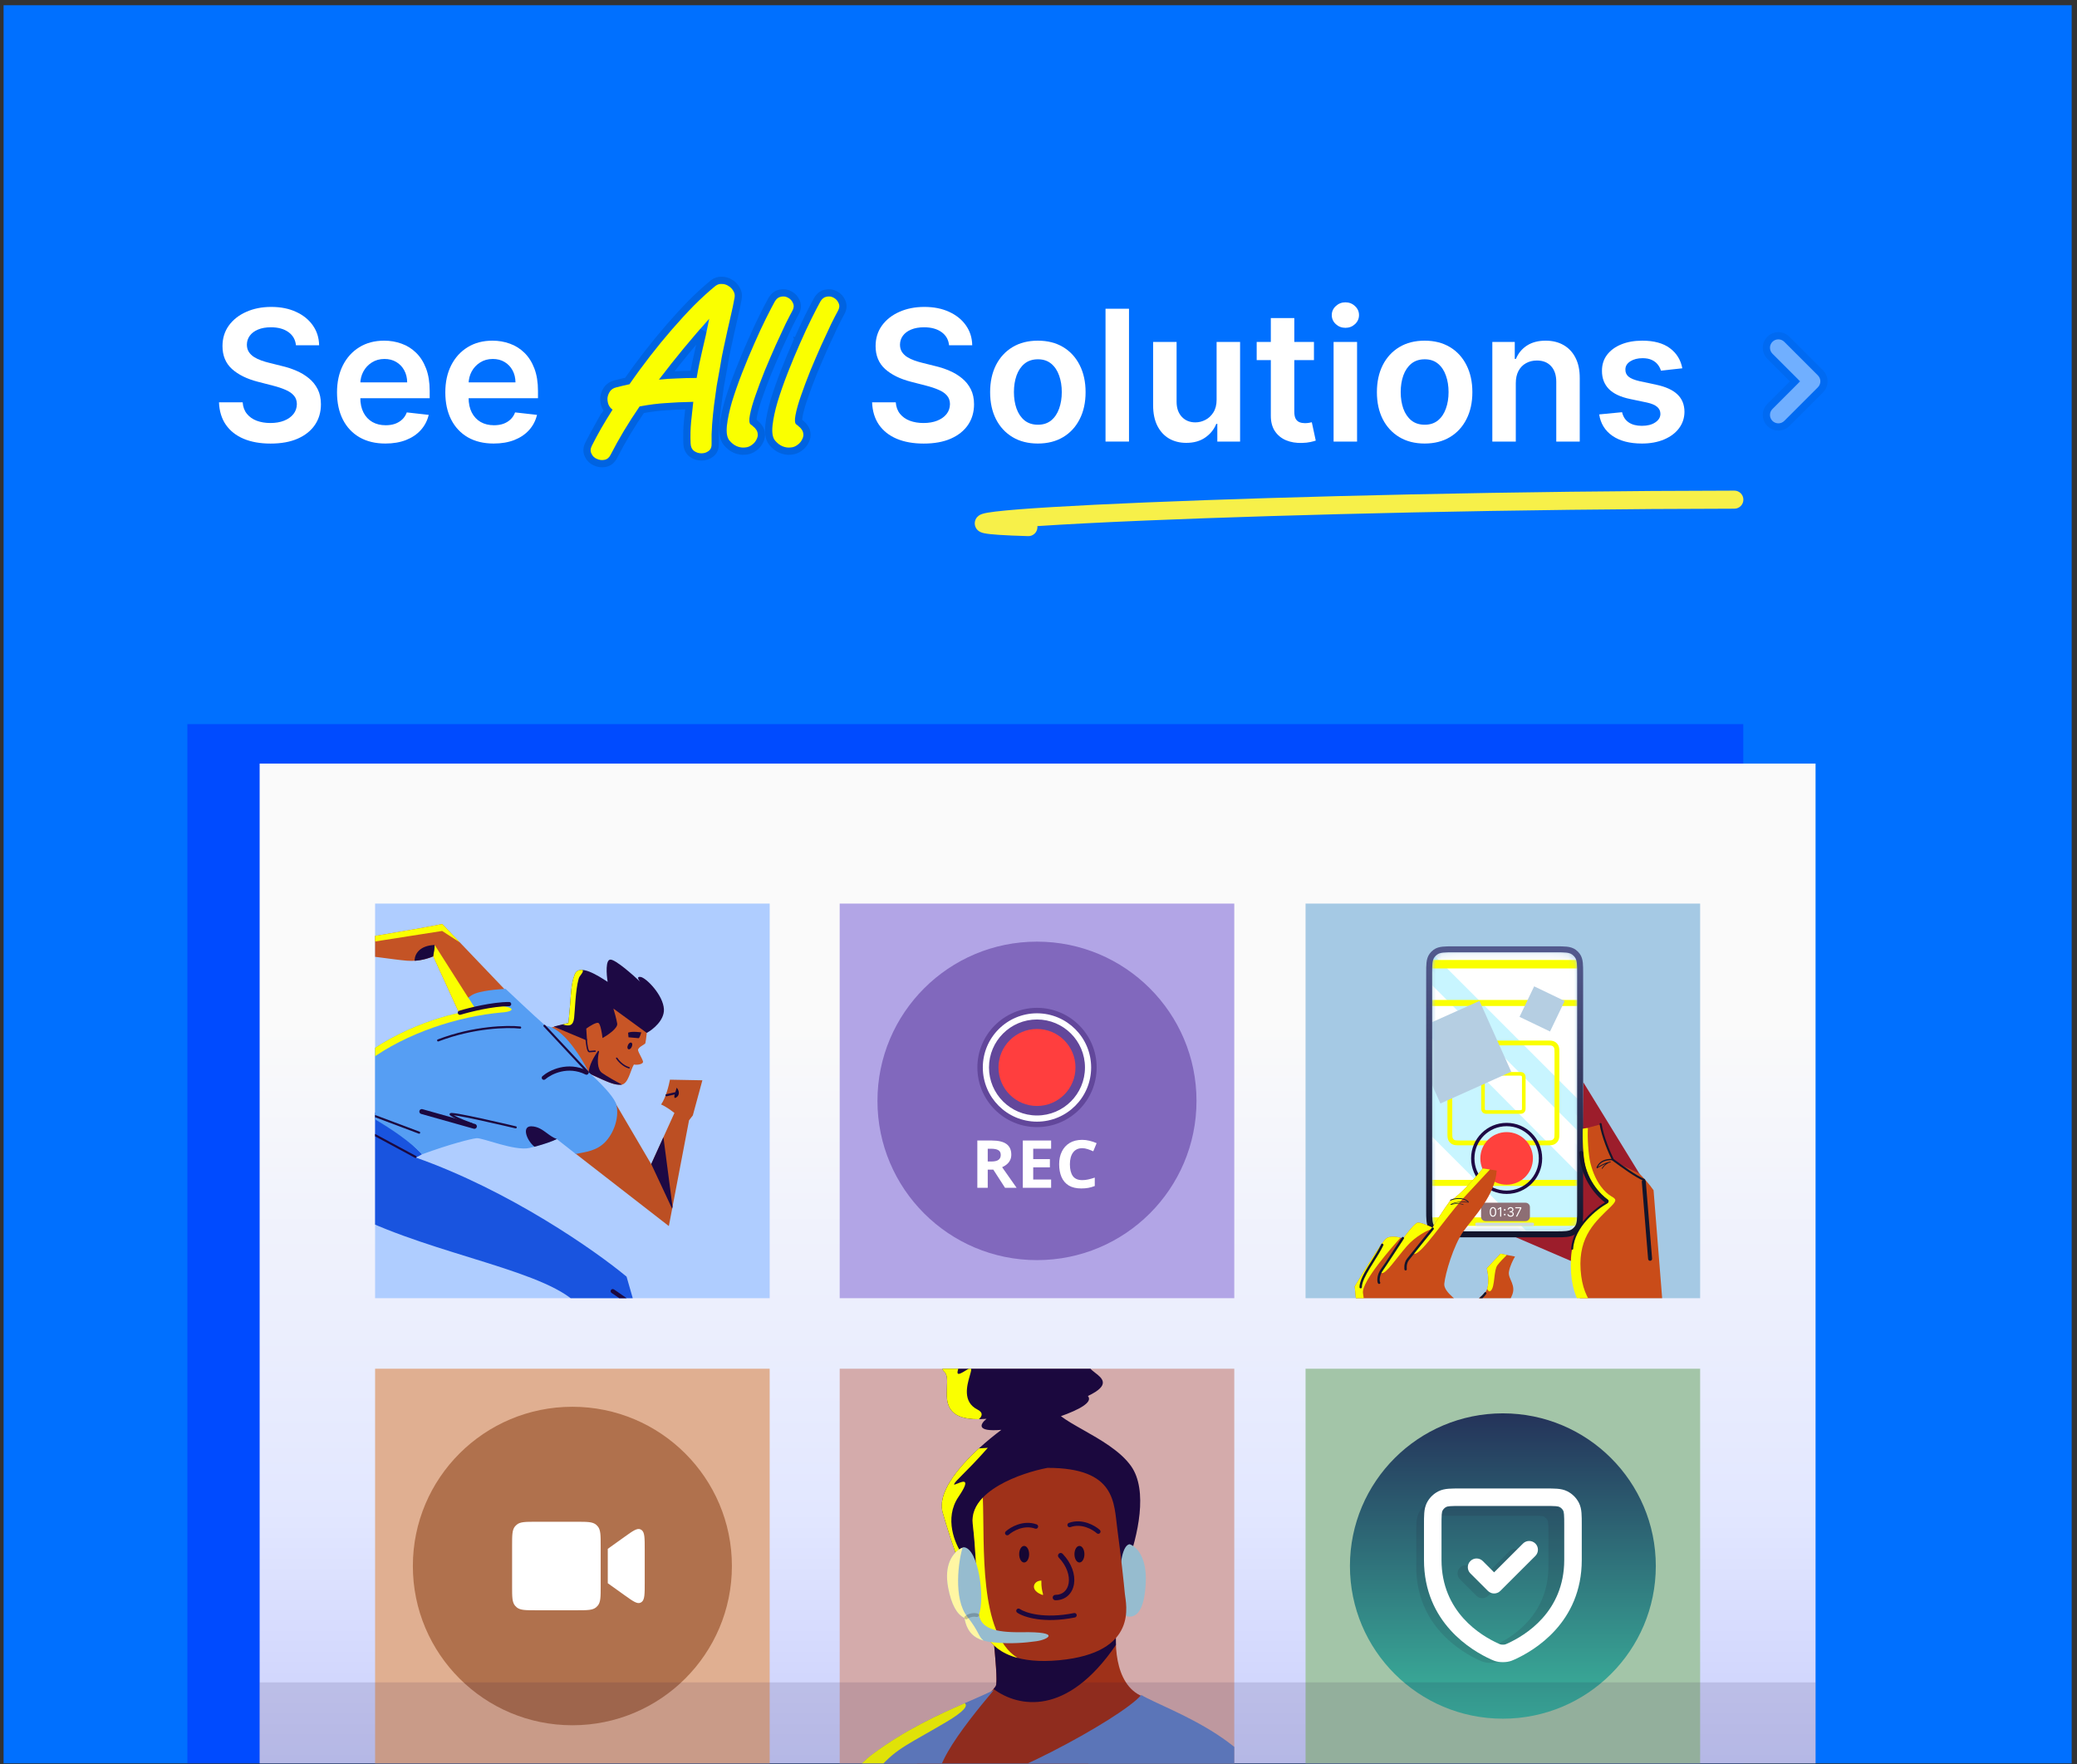 <svg width="345" height="293" viewBox="0 0 345 293" fill="none" xmlns="http://www.w3.org/2000/svg">
<rect x="0" y="0" width="345" height="293" fill="#333333" stroke="none"/>
<rect x="0.594" y="0.871" width="343.52" height="291.992" fill="#0070FF"/>
<rect opacity="0.4" x="31.125" y="120.266" width="258.445" height="172.598" fill="#0016FF"/>
<rect x="43.129" y="126.818" width="258.445" height="166.045" fill="url(#paint0_linear_142_989)"/>
<g clip-path="url(#clip0_142_989)">
<rect x="62.305" y="150.068" width="65.543" height="65.543" fill="#AFCDFF"/>
<path d="M51.124 209.229C45.059 214.153 36.875 219.176 32.988 220.668C24.18 200.453 17.986 191.777 17.986 191.777L25.856 190.38C28.321 194.999 33.921 204.954 36.598 207.821C43.837 202.807 50.242 194.162 52.539 190.466L61.697 200.558C60.7 201.396 57.19 204.305 51.124 209.229Z" fill="#3787FF"/>
<path d="M51.305 209.085C57.26 204.249 60.712 201.39 61.699 200.559L52.541 190.468C52.183 191.044 51.726 191.739 51.182 192.522C50.64 196.353 50.188 203.455 51.305 209.085Z" fill="#1A083D"/>
<path d="M58.847 201.8C48.038 196.396 51.555 184.734 55.823 179.82L65.804 187.423L70.113 191.69C69.956 191.811 69.597 192.002 69.07 192.249C84.671 197.754 98.908 207.732 104.076 212.032L105.14 215.739L120.304 240.846L114.245 241.601C114.007 239.172 106.951 232.602 103.792 230.192C99.843 227.18 101.18 223.164 96.377 217.126C91.573 211.089 72.358 208.555 58.847 201.8Z" fill="#1954DF"/>
<path d="M107.196 173.271C107.331 172.634 107.526 170.935 107.515 170.121L102.077 166.455L95.232 169.714L89.65 171.141C91.086 172.923 94.658 176.811 97.448 178.098C100.935 179.707 101.97 180.23 103.173 180.154C104.376 180.077 104.708 177.733 105.296 176.798C105.798 176.928 106.924 176.751 106.804 176.281C106.683 175.811 106.12 174.959 105.99 174.463C105.86 173.966 107.161 173.437 107.196 173.271Z" fill="#C85526"/>
<path d="M103.319 180.133C102.23 179.58 100.798 178.751 100.012 178.2C99.164 177.604 99.204 175.871 99.502 174.656C99.526 174.558 99.378 174.486 99.32 174.569C98.145 176.251 97.775 177.462 97.791 178.259C97.902 178.31 98.011 178.36 98.116 178.409C101.072 179.775 102.047 180.226 103.169 180.155C103.221 180.151 103.271 180.144 103.319 180.133Z" fill="#1E0944"/>
<ellipse cx="104.623" cy="173.715" rx="0.345" ry="0.601" transform="rotate(24.185 104.623 173.715)" fill="#1A083C"/>
<path d="M106.083 172.429L104.397 172.277L104.329 171.51C105.018 171.227 106.52 171.465 106.52 171.465C106.52 171.465 106.27 172.376 106.083 172.429Z" fill="#1B083E"/>
<path fill-rule="evenodd" clip-rule="evenodd" d="M102.37 175.654C102.424 175.619 102.496 175.635 102.531 175.689C102.658 175.887 102.913 176.208 103.261 176.512C103.609 176.816 104.043 177.099 104.526 177.231C104.588 177.248 104.625 177.313 104.608 177.375C104.591 177.437 104.527 177.473 104.465 177.456C103.936 177.312 103.471 177.006 103.107 176.687C102.743 176.369 102.473 176.032 102.334 175.815C102.3 175.761 102.315 175.688 102.37 175.654Z" fill="#1D0944"/>
<path fill-rule="evenodd" clip-rule="evenodd" d="M97.356 172.517C97.42 172.509 97.478 172.555 97.486 172.619C97.495 172.694 97.504 172.779 97.515 172.869C97.549 173.175 97.591 173.551 97.653 173.878C97.694 174.091 97.742 174.274 97.798 174.398C97.827 174.461 97.853 174.501 97.876 174.523C97.895 174.542 97.904 174.54 97.905 174.54C97.906 174.54 97.906 174.54 97.906 174.54C98.084 174.522 98.239 174.511 98.388 174.501L98.394 174.501C98.545 174.49 98.69 174.48 98.852 174.463C98.916 174.456 98.974 174.502 98.981 174.566C98.987 174.63 98.941 174.688 98.877 174.695C98.71 174.712 98.561 174.723 98.41 174.733L98.406 174.734C98.256 174.744 98.104 174.755 97.929 174.772C97.841 174.781 97.767 174.743 97.713 174.69C97.661 174.639 97.619 174.569 97.586 174.494C97.518 174.344 97.466 174.139 97.424 173.922C97.36 173.585 97.316 173.195 97.282 172.889C97.272 172.8 97.263 172.718 97.254 172.647C97.247 172.583 97.292 172.525 97.356 172.517Z" fill="#1D0944"/>
<path d="M107.432 171.549L101.888 167.506C102.046 168.019 102.394 169.237 102.522 170.001C102.651 170.765 100.949 171.924 100.082 172.408C99.997 171.661 99.747 170.117 99.421 169.909C99.095 169.7 97.925 170.44 97.38 170.836L97.51 172.825L91.976 170.502C92.504 170.363 93.776 170.047 94.418 169.902C94.914 165.297 94.74 163.669 95.471 161.818C96.202 159.968 99.427 162.1 100.934 163.075C100.733 161.829 100.548 159.345 101.416 159.376C102.284 159.406 105.056 161.839 106.334 163.051C106.055 162.73 105.687 162.122 106.437 162.261C107.374 162.435 110.167 165.289 110.28 167.613C110.37 169.472 108.419 171.011 107.432 171.549Z" fill="#1D0944"/>
<path d="M93.455 170.131C93.817 170.042 94.165 169.959 94.416 169.903C94.582 168.364 94.673 167.158 94.748 166.164C94.897 164.185 94.983 163.051 95.469 161.819C95.701 161.232 96.184 161.046 96.782 161.096C96.995 161.558 96.221 161.964 96.094 162.66C95.597 164.412 95.51 167.748 95.365 169.055C95.221 170.361 94.551 170.514 93.455 170.131Z" fill="#FAFF00"/>
<path d="M111.098 203.632L95.55 191.559L101.853 182.592L108.166 193.349L112.025 184.85C111.685 184.581 110.697 183.815 109.81 183.437C110.579 182.368 111.112 180.246 111.283 179.319L116.668 179.42L115.084 185.249L114.453 186.066L111.098 203.632Z" fill="#BC4F23"/>
<path d="M71.959 158.829L76.517 168.803L86.201 166.797L73.464 153.465C68.492 154.487 58.22 156.046 57.296 156.367L51.87 155.661C50.787 156.674 50.711 160.433 50.807 162.186L56.48 162.628L56.959 158.955C57.239 158.864 58.332 158.786 59.45 158.728C61.202 158.638 65.057 159.352 67.619 159.559C69.669 159.724 71.385 159.108 71.959 158.829Z" fill="#C45325"/>
<path d="M51.39 156.417C51.523 156.098 51.681 155.837 51.87 155.661L57.296 156.367C57.746 156.211 60.415 155.761 63.608 155.222C66.97 154.654 70.914 153.989 73.464 153.465L76.397 156.535L73.443 154.619L57.17 157.17L52.25 156.529L51.275 162.223L50.808 162.186C50.727 160.739 50.766 157.925 51.39 156.417Z" fill="#FAFF00"/>
<path d="M78.924 165.011C80.585 164.381 83.984 164.236 83.984 164.236C83.984 164.236 88.753 168.759 90.612 170.364C94.189 170.689 97.828 178.12 97.828 178.12C97.828 178.12 101.96 181.76 102.39 183.508C102.821 185.257 102.212 187.763 100.694 189.492C99.177 191.222 97.11 191.329 95.642 191.654L92.487 189.18C91.732 189.567 89.947 190.198 87.969 190.655C85.498 191.226 80.11 188.926 79.155 189.037C78.201 189.147 74.75 190.014 70.111 191.713C66.189 187.536 57.718 183.283 54.424 181.867C59.394 173.452 71.044 169.272 76.248 168.234C76.448 167.422 77.262 165.64 78.924 165.011Z" fill="#569EF3"/>
<path d="M76.518 168.803L71.96 158.829L71.957 158.83L72.203 156.941L78.838 167.371C81.033 167.05 82.817 167.072 84.052 167.242L76.518 168.803Z" fill="#FAFF00"/>
<path d="M92.497 189.186L92.49 189.18C91.839 189.513 90.424 190.028 88.78 190.456C87.479 189.426 86.611 187.031 88.254 187.063C89.338 187.084 90.106 187.651 90.862 188.21C91.382 188.594 91.896 188.974 92.503 189.17L92.497 189.186Z" fill="#1D0944"/>
<path d="M111.709 200.423L111.647 200.751L108.192 193.366L108.183 193.308L110.199 188.868L111.709 200.423Z" fill="#1D0944"/>
<path d="M71.954 158.836C72.092 158.141 72.213 157.376 72.2 156.946C69.659 157.037 68.85 158.501 68.869 159.57C70.23 159.486 71.438 159.065 71.954 158.836Z" fill="#1A083D"/>
<path d="M112.401 180.649C112.843 181.143 112.953 181.918 112.285 182.295C111.616 182.672 112.356 180.995 112.401 180.649Z" fill="#150631"/>
<path fill-rule="evenodd" clip-rule="evenodd" d="M112.595 181.482C112.616 181.576 112.557 181.67 112.463 181.691L110.752 182.073C110.658 182.095 110.564 182.035 110.543 181.941C110.522 181.846 110.582 181.753 110.676 181.732L112.386 181.349C112.481 181.328 112.574 181.388 112.595 181.482Z" fill="#1B083F"/>
<path fill-rule="evenodd" clip-rule="evenodd" d="M97.267 178.463C94.334 176.996 91.571 178.386 90.563 179.263C90.417 179.39 90.196 179.375 90.069 179.229C89.942 179.083 89.957 178.862 90.103 178.735C91.233 177.752 94.299 176.197 97.58 177.837C97.753 177.923 97.823 178.133 97.737 178.306C97.651 178.479 97.44 178.549 97.267 178.463Z" fill="#1B083F"/>
<path d="M78.835 167.371L77.779 165.711C76.873 166.513 76.393 167.636 76.246 168.234C71.48 169.185 61.308 172.77 55.812 179.831C52.758 183.356 50.093 190.335 52.799 195.995C48.874 178.927 69.132 169.454 83.243 168.165C86.623 167.961 84.994 166.47 78.835 167.371Z" fill="#FAFF00"/>
<path fill-rule="evenodd" clip-rule="evenodd" d="M101.486 214.251C101.592 214.09 101.809 214.044 101.97 214.15L101.98 214.157L102.007 214.175C102.031 214.19 102.066 214.214 102.114 214.246C102.208 214.309 102.35 214.404 102.538 214.532C102.915 214.789 103.479 215.177 104.229 215.706C104.387 215.818 104.425 216.036 104.313 216.194C104.202 216.352 103.983 216.39 103.825 216.278C103.078 215.751 102.518 215.365 102.144 215.111C101.958 214.984 101.818 214.89 101.725 214.828C101.678 214.797 101.644 214.774 101.62 214.758L101.595 214.741L101.587 214.736C101.587 214.736 101.587 214.736 101.587 214.736C101.425 214.63 101.38 214.413 101.486 214.251Z" fill="#1B083F"/>
<path fill-rule="evenodd" clip-rule="evenodd" d="M86.573 170.678C86.562 170.774 86.475 170.844 86.379 170.833C84.333 170.603 78.737 170.703 72.841 172.961C72.751 172.995 72.65 172.95 72.615 172.86C72.581 172.769 72.626 172.668 72.716 172.634C78.669 170.355 84.322 170.25 86.418 170.485C86.514 170.496 86.583 170.582 86.573 170.678Z" fill="#1B083F"/>
<path fill-rule="evenodd" clip-rule="evenodd" d="M84.918 166.764C84.918 166.957 84.762 167.114 84.568 167.114C81.853 167.113 78.055 168.06 76.49 168.538C76.305 168.594 76.109 168.49 76.053 168.305C75.996 168.12 76.1 167.925 76.285 167.868C77.866 167.386 81.745 166.413 84.569 166.414C84.762 166.414 84.918 166.571 84.918 166.764Z" fill="#1B083F"/>
<path fill-rule="evenodd" clip-rule="evenodd" d="M69.666 184.499C69.727 184.282 69.953 184.156 70.17 184.217L78.912 186.679C79.129 186.74 79.256 186.965 79.195 187.183C79.134 187.4 78.908 187.526 78.691 187.465L69.949 185.003C69.731 184.942 69.605 184.716 69.666 184.499Z" fill="#1B083F"/>
<path fill-rule="evenodd" clip-rule="evenodd" d="M75.38 185.226C75.592 185.251 75.864 185.293 76.183 185.348C77.147 185.514 78.517 185.798 79.916 186.103C81.315 186.408 82.741 186.734 83.818 186.983C84.356 187.107 84.807 187.213 85.123 187.287C85.281 187.325 85.406 187.354 85.49 187.374L85.62 187.405C85.62 187.405 85.621 187.405 85.661 187.235L85.62 187.405C85.714 187.427 85.809 187.369 85.831 187.275C85.854 187.181 85.796 187.087 85.702 187.065L85.661 187.235C85.702 187.065 85.702 187.065 85.702 187.065L85.571 187.034C85.486 187.013 85.361 186.984 85.203 186.947C84.887 186.872 84.435 186.767 83.897 186.642C82.819 186.392 81.391 186.067 79.991 185.761C78.591 185.456 77.215 185.171 76.242 185.003C75.758 184.919 75.366 184.864 75.12 184.85C75.058 184.847 75.001 184.846 74.953 184.848C74.91 184.851 74.855 184.857 74.807 184.877C74.783 184.887 74.743 184.908 74.713 184.951C74.677 185.001 74.669 185.06 74.682 185.113C74.693 185.158 74.718 185.191 74.734 185.21C74.752 185.231 74.773 185.248 74.792 185.263C75.248 185.608 76.131 186.003 76.88 186.308C77.259 186.461 77.61 186.594 77.866 186.689C77.994 186.736 78.099 186.774 78.172 186.8C78.208 186.813 78.236 186.823 78.256 186.829L78.278 186.837L78.285 186.84C78.376 186.871 78.477 186.823 78.508 186.732C78.54 186.64 78.492 186.541 78.4 186.509L78.393 186.507L78.372 186.499C78.353 186.493 78.325 186.483 78.289 186.47C78.218 186.444 78.114 186.407 77.987 186.36C77.733 186.267 77.386 186.135 77.012 185.983C76.443 185.752 75.826 185.48 75.38 185.226Z" fill="#1B083F"/>
<path fill-rule="evenodd" clip-rule="evenodd" d="M90.317 170.244C90.387 170.178 90.498 170.182 90.564 170.252L97.753 177.944C97.819 178.015 97.815 178.125 97.744 178.191C97.674 178.257 97.563 178.254 97.497 178.183L90.308 170.491C90.242 170.421 90.246 170.31 90.317 170.244Z" fill="#1B083F"/>
<path fill-rule="evenodd" clip-rule="evenodd" d="M59.075 186.787C59.121 186.702 59.227 186.67 59.312 186.716L69.101 191.992C69.186 192.038 69.218 192.144 69.172 192.229C69.126 192.314 69.02 192.346 68.935 192.3L59.146 187.024C59.061 186.978 59.029 186.872 59.075 186.787Z" fill="#1B083F"/>
<path fill-rule="evenodd" clip-rule="evenodd" d="M59.698 184.391C59.732 184.3 59.833 184.254 59.923 184.288L69.682 187.954C69.772 187.988 69.818 188.089 69.784 188.179C69.75 188.269 69.649 188.315 69.559 188.281L59.8 184.616C59.71 184.582 59.664 184.481 59.698 184.391Z" fill="#1B083F"/>
</g>
<g clip-path="url(#clip1_142_989)">
<rect x="139.477" y="150.068" width="65.543" height="65.543" fill="#B2A5E6"/>
<path opacity="0.4" d="M172.253 187.197C177.723 187.197 182.158 182.762 182.158 177.292C182.158 171.821 177.723 167.387 172.253 167.387C166.782 167.387 162.348 171.821 162.348 177.292C162.348 182.762 166.782 187.197 172.253 187.197Z" fill="#1D0944"/>
<ellipse cx="172.247" cy="182.84" rx="26.497" ry="26.448" fill="#4B2791" fill-opacity="0.48"/>
<path d="M172.249 183.686C175.78 183.686 178.643 180.823 178.643 177.292C178.643 173.761 175.78 170.898 172.249 170.898C168.718 170.898 165.855 173.761 165.855 177.292C165.855 180.823 168.718 183.686 172.249 183.686Z" fill="#FF3E3E"/>
<path fill-rule="evenodd" clip-rule="evenodd" d="M172.247 185.264C176.65 185.264 180.219 181.695 180.219 177.292C180.219 172.889 176.65 169.32 172.247 169.32C167.844 169.32 164.275 172.889 164.275 177.292C164.275 181.695 167.844 185.264 172.247 185.264ZM172.247 186.289C177.216 186.289 181.244 182.261 181.244 177.292C181.244 172.323 177.216 168.295 172.247 168.295C167.278 168.295 163.25 172.323 163.25 177.292C163.25 182.261 167.278 186.289 172.247 186.289Z" fill="white"/>
<path d="M164.72 189.422C165.834 189.422 166.654 189.617 167.18 190.005C167.714 190.394 167.981 190.984 167.981 191.776C167.981 192.135 167.909 192.451 167.764 192.722C167.626 192.986 167.439 193.213 167.203 193.404C166.974 193.587 166.726 193.738 166.459 193.855L168.862 197.275H166.94L164.995 194.262H164.068V197.275H162.34V189.422H164.72ZM164.594 190.786H164.068V192.909H164.628C165.2 192.909 165.609 192.817 165.853 192.634C166.104 192.451 166.23 192.179 166.23 191.82C166.23 191.446 166.097 191.182 165.83 191.028C165.57 190.867 165.159 190.786 164.594 190.786Z" fill="white"/>
<path d="M174.597 197.275H169.894V189.422H174.597V190.786H171.622V192.513H174.391V193.877H171.622V195.901H174.597V197.275Z" fill="white"/>
<path d="M179.764 190.698C179.1 190.698 178.593 190.937 178.242 191.413C177.891 191.89 177.716 192.542 177.716 193.371C177.716 194.207 177.876 194.856 178.196 195.318C178.524 195.772 179.047 196 179.764 196C180.099 196 180.431 195.963 180.759 195.89C181.095 195.816 181.457 195.714 181.846 195.582V196.979C181.488 197.118 181.133 197.22 180.782 197.286C180.431 197.352 180.038 197.385 179.604 197.385C178.764 197.385 178.07 197.22 177.521 196.891C176.979 196.553 176.579 196.084 176.32 195.483C176.06 194.874 175.931 194.167 175.931 193.36C175.931 192.568 176.079 191.868 176.377 191.259C176.674 190.651 177.105 190.174 177.67 189.829C178.242 189.485 178.94 189.312 179.764 189.312C180.168 189.312 180.572 189.364 180.977 189.466C181.389 189.562 181.781 189.694 182.155 189.862L181.595 191.215C181.289 191.076 180.981 190.955 180.668 190.852C180.363 190.75 180.061 190.698 179.764 190.698Z" fill="white"/>
</g>
<g clip-path="url(#clip2_142_989)">
<rect x="216.859" y="150.068" width="65.543" height="65.543" fill="#A5C9E4"/>
<path d="M262.696 197.455L237.039 171.622V188.765L253.902 205.628H260.497L262.696 203.21V197.455Z" fill="#B7DAE3"/>
<path d="M262.696 190.935L237.611 165.85V160.922L262.696 186.007V190.935Z" fill="#B7DAE3"/>
<path d="M262.714 210.19L251.023 205.164H259.382C261.46 205.164 262.469 202.829 262.714 201.662L262.996 179.75L273.331 196.58L262.714 210.19Z" fill="#9C1D2B"/>
<mask id="mask0_142_989" style="mask-type:alpha" maskUnits="userSpaceOnUse" x="237" y="158" width="25" height="47">
<path d="M237.891 161.743C237.891 160.253 237.891 159.508 238.27 158.985C238.393 158.817 238.541 158.668 238.71 158.546C239.232 158.166 239.978 158.166 241.468 158.166H258.398C259.889 158.166 260.634 158.166 261.156 158.546C261.325 158.668 261.473 158.817 261.596 158.985C261.975 159.508 261.975 160.253 261.975 161.743V200.928C261.975 202.418 261.975 203.163 261.596 203.686C261.473 203.855 261.325 204.003 261.156 204.126C260.634 204.505 259.889 204.505 258.398 204.505H241.468C239.978 204.505 239.232 204.505 238.71 204.126C238.541 204.003 238.393 203.855 238.27 203.686C237.891 203.163 237.891 202.418 237.891 200.928V161.743Z" fill="white"/>
</mask>
<g mask="url(#mask0_142_989)">
<path d="M237.352 160.862C237.352 159.304 237.352 158.525 237.748 157.979C237.876 157.803 238.031 157.648 238.208 157.52C238.754 157.123 239.532 157.123 241.09 157.123H258.782C260.34 157.123 261.119 157.123 261.665 157.52C261.841 157.648 261.996 157.803 262.124 157.979C262.521 158.525 262.521 159.304 262.521 160.862V201.81C262.521 203.368 262.521 204.146 262.124 204.692C261.996 204.869 261.841 205.024 261.665 205.152C261.119 205.549 260.34 205.549 258.782 205.549H241.09C239.532 205.549 238.754 205.549 238.208 205.152C238.031 205.024 237.876 204.869 237.748 204.692C237.352 204.146 237.352 203.368 237.352 201.81V160.862Z" fill="white"/>
<path d="M262.911 195.645L235.43 167.975V186.337L253.491 204.398H260.556L262.911 201.808V195.645Z" fill="#C8F5FF"/>
<path d="M262.911 188.66L236.042 161.792V156.514L262.911 183.382V188.66Z" fill="#C8F5FF"/>
<g style="mix-blend-mode:multiply">
<path fill-rule="evenodd" clip-rule="evenodd" d="M232.002 159.438L267.508 159.438C268.387 159.437 269.158 159.437 269.787 159.506C270.459 159.578 271.134 159.742 271.744 160.185C272.076 160.426 272.368 160.718 272.609 161.051C273.052 161.66 273.216 162.335 273.289 163.007C273.357 163.636 273.357 164.407 273.357 165.286V197.748C273.357 198.628 273.357 199.398 273.289 200.027C273.216 200.699 273.052 201.375 272.609 201.984C272.368 202.316 272.076 202.608 271.744 202.849C271.134 203.292 270.459 203.456 269.787 203.529C269.158 203.597 268.387 203.597 267.508 203.597H231.931C231.051 203.597 230.281 203.597 229.652 203.529C228.98 203.456 228.304 203.292 227.695 202.849C227.363 202.608 227.071 202.316 226.829 201.984C226.387 201.375 226.223 200.699 226.15 200.027C226.082 199.398 226.082 198.628 226.082 197.748L226.082 165.358C226.082 165.334 226.082 165.31 226.082 165.286C226.082 164.407 226.082 163.636 226.15 163.007C226.223 162.335 226.387 161.66 226.829 161.051C227.071 160.718 227.363 160.426 227.695 160.185C228.304 159.742 228.98 159.578 229.652 159.506C230.281 159.437 231.051 159.437 231.931 159.438C231.955 159.438 231.978 159.438 232.002 159.438ZM227.966 161.876C227.487 162.536 227.487 163.476 227.487 165.358V197.677C227.487 199.558 227.487 200.499 227.966 201.158C228.121 201.371 228.308 201.558 228.521 201.713C229.18 202.192 230.121 202.192 232.002 202.192H267.437C269.318 202.192 270.258 202.192 270.918 201.713C271.131 201.558 271.318 201.371 271.473 201.158C271.952 200.499 271.952 199.558 271.952 197.677V165.358C271.952 163.476 271.952 162.536 271.473 161.876C271.318 161.663 271.131 161.476 270.918 161.321C270.258 160.842 269.318 160.842 267.437 160.842H232.002C230.121 160.842 229.18 160.842 228.521 161.321C228.308 161.476 228.121 161.663 227.966 161.876Z" fill="#FAFF00"/>
</g>
<g style="mix-blend-mode:multiply">
<path fill-rule="evenodd" clip-rule="evenodd" d="M236.001 166.08L263.48 166.08C263.819 166.08 264.149 166.08 264.425 166.11C264.731 166.143 265.088 166.223 265.42 166.463C265.59 166.587 265.74 166.737 265.863 166.907C266.104 167.239 266.184 167.596 266.217 167.902C266.247 168.178 266.247 168.508 266.247 168.846V194.194C266.247 194.533 266.247 194.862 266.217 195.138C266.184 195.445 266.104 195.801 265.863 196.133C265.74 196.303 265.59 196.453 265.42 196.577C265.088 196.818 264.731 196.897 264.425 196.93C264.149 196.96 263.819 196.96 263.48 196.96H235.958C235.619 196.96 235.289 196.96 235.013 196.93C234.707 196.897 234.35 196.818 234.019 196.577C233.848 196.453 233.698 196.303 233.575 196.133C233.334 195.801 233.254 195.445 233.221 195.138C233.191 194.862 233.191 194.533 233.191 194.194L233.191 168.89C233.191 168.875 233.191 168.861 233.191 168.846C233.191 168.508 233.191 168.178 233.221 167.902C233.254 167.596 233.334 167.239 233.575 166.907C233.698 166.737 233.848 166.587 234.019 166.463C234.35 166.223 234.707 166.143 235.013 166.11C235.289 166.08 235.619 166.08 235.958 166.08C235.972 166.08 235.987 166.08 236.001 166.08ZM234.386 167.497C234.195 167.761 234.195 168.137 234.195 168.89V194.151C234.195 194.903 234.195 195.279 234.386 195.543C234.448 195.628 234.523 195.703 234.608 195.765C234.872 195.957 235.248 195.957 236.001 195.957H263.437C264.19 195.957 264.566 195.957 264.83 195.765C264.915 195.703 264.99 195.628 265.052 195.543C265.243 195.279 265.243 194.903 265.243 194.151V168.89C265.243 168.137 265.243 167.761 265.052 167.497C264.99 167.412 264.915 167.337 264.83 167.275C264.566 167.083 264.19 167.083 263.437 167.083H236.001C235.248 167.083 234.872 167.083 234.608 167.275C234.523 167.337 234.448 167.412 234.386 167.497Z" fill="#FAFF00"/>
</g>
<g style="mix-blend-mode:multiply">
<path fill-rule="evenodd" clip-rule="evenodd" d="M242.493 172.818L256.982 172.818C257.217 172.818 257.452 172.818 257.651 172.84C257.874 172.864 258.144 172.923 258.396 173.106C258.523 173.199 258.636 173.311 258.729 173.439C258.912 173.691 258.97 173.96 258.995 174.183C259.016 174.382 259.016 174.618 259.016 174.853V188.184C259.016 188.419 259.016 188.655 258.995 188.854C258.97 189.077 258.912 189.346 258.729 189.598C258.636 189.726 258.523 189.838 258.396 189.931C258.144 190.114 257.874 190.173 257.651 190.197C257.452 190.219 257.217 190.219 256.982 190.219H242.46C242.225 190.219 241.989 190.219 241.791 190.197C241.568 190.173 241.298 190.114 241.046 189.931C240.918 189.838 240.806 189.726 240.713 189.598C240.53 189.346 240.471 189.077 240.447 188.854C240.426 188.655 240.426 188.419 240.426 188.184L240.426 174.885C240.426 174.874 240.426 174.864 240.426 174.853C240.426 174.618 240.426 174.382 240.447 174.183C240.471 173.96 240.53 173.691 240.713 173.439C240.806 173.311 240.918 173.199 241.046 173.106C241.298 172.923 241.568 172.864 241.791 172.84C241.989 172.818 242.225 172.818 242.46 172.818C242.471 172.818 242.482 172.818 242.493 172.818ZM241.363 173.911C241.229 174.095 241.229 174.359 241.229 174.885V188.152C241.229 188.678 241.229 188.942 241.363 189.126C241.406 189.186 241.458 189.238 241.518 189.282C241.703 189.416 241.966 189.416 242.493 189.416H256.949C257.476 189.416 257.739 189.416 257.924 189.282C257.983 189.238 258.036 189.186 258.079 189.126C258.213 188.942 258.213 188.678 258.213 188.152V174.885C258.213 174.359 258.213 174.095 258.079 173.911C258.036 173.851 257.983 173.799 257.924 173.755C257.739 173.621 257.476 173.621 256.949 173.621H242.493C241.966 173.621 241.703 173.621 241.518 173.755C241.458 173.799 241.406 173.851 241.363 173.911Z" fill="#FAFF00"/>
</g>
<g style="mix-blend-mode:multiply">
<path fill-rule="evenodd" clip-rule="evenodd" d="M246.998 178.047H252.445C252.45 178.047 252.455 178.047 252.46 178.047C252.521 178.047 252.608 178.047 252.686 178.055C252.781 178.066 252.932 178.094 253.078 178.2C253.146 178.25 253.206 178.31 253.255 178.378C253.361 178.524 253.39 178.674 253.4 178.769C253.409 178.847 253.409 178.934 253.409 178.996C253.409 179.001 253.409 179.006 253.409 179.01V184.025C253.409 184.029 253.409 184.034 253.409 184.039C253.409 184.101 253.409 184.188 253.4 184.266C253.39 184.361 253.361 184.511 253.255 184.657C253.206 184.725 253.146 184.785 253.078 184.835C252.932 184.941 252.781 184.969 252.686 184.98C252.608 184.988 252.521 184.988 252.46 184.988C252.455 184.988 252.45 184.988 252.445 184.988H246.998C246.994 184.988 246.989 184.988 246.984 184.988C246.923 184.988 246.836 184.988 246.758 184.98C246.662 184.969 246.512 184.941 246.366 184.835C246.298 184.785 246.238 184.725 246.188 184.657C246.082 184.511 246.054 184.361 246.043 184.266C246.035 184.188 246.035 184.101 246.035 184.039C246.035 184.034 246.035 184.029 246.035 184.025V179.01C246.035 179.006 246.035 179.001 246.035 178.996C246.035 178.934 246.035 178.847 246.043 178.769C246.054 178.674 246.082 178.524 246.188 178.378C246.238 178.31 246.298 178.25 246.366 178.2C246.512 178.094 246.662 178.066 246.758 178.055C246.836 178.047 246.923 178.047 246.984 178.047C246.989 178.047 246.994 178.047 246.998 178.047ZM246.676 178.732C246.637 178.784 246.637 178.86 246.637 179.01V184.025C246.637 184.175 246.637 184.25 246.676 184.303C246.688 184.32 246.703 184.335 246.72 184.348C246.773 184.386 246.848 184.386 246.998 184.386H252.445C252.596 184.386 252.671 184.386 252.724 184.348C252.741 184.335 252.756 184.32 252.768 184.303C252.806 184.25 252.806 184.175 252.806 184.025V179.01C252.806 178.86 252.806 178.784 252.768 178.732C252.756 178.715 252.741 178.7 252.724 178.687C252.671 178.649 252.596 178.649 252.445 178.649H246.998C246.848 178.649 246.773 178.649 246.72 178.687C246.703 178.7 246.688 178.715 246.676 178.732Z" fill="#FAFF00"/>
</g>
<path d="M254.625 192.392C254.625 194.804 252.669 196.759 250.258 196.759C247.846 196.759 245.891 194.804 245.891 192.392C245.891 189.981 247.846 188.025 250.258 188.025C252.669 188.025 254.625 189.981 254.625 192.392Z" fill="#FF413D"/>
<path fill-rule="evenodd" clip-rule="evenodd" d="M250.259 187.047C247.307 187.047 244.914 189.44 244.914 192.392C244.914 195.344 247.307 197.737 250.259 197.737C253.211 197.737 255.605 195.344 255.605 192.392C255.605 189.44 253.211 187.047 250.259 187.047ZM244.355 192.392C244.355 189.131 246.999 186.488 250.259 186.488C253.52 186.488 256.163 189.131 256.163 192.392C256.163 195.653 253.52 198.296 250.259 198.296C246.999 198.296 244.355 195.653 244.355 192.392Z" fill="#1D0944"/>
<path d="M246.226 199.966C246.083 200.109 246.012 200.289 246.012 200.507V202.058C246.012 202.275 246.083 202.455 246.226 202.598C246.369 202.741 246.549 202.812 246.767 202.812H253.373C253.591 202.812 253.771 202.741 253.914 202.598C254.057 202.455 254.128 202.275 254.128 202.058V200.507C254.128 200.289 254.057 200.109 253.914 199.966C253.771 199.823 253.591 199.752 253.373 199.752H246.767C246.549 199.752 246.369 199.823 246.226 199.966Z" fill="#8D6E74"/>
<path d="M247.992 202.08C247.878 202.08 247.781 202.049 247.701 201.987C247.621 201.924 247.559 201.834 247.517 201.715C247.474 201.596 247.453 201.452 247.453 201.283C247.453 201.116 247.474 200.972 247.517 200.854C247.56 200.735 247.621 200.644 247.702 200.581C247.782 200.518 247.879 200.486 247.992 200.486C248.106 200.486 248.202 200.518 248.283 200.581C248.363 200.644 248.425 200.735 248.467 200.854C248.51 200.972 248.532 201.116 248.532 201.283C248.532 201.452 248.511 201.596 248.468 201.715C248.426 201.834 248.364 201.924 248.284 201.987C248.204 202.049 248.107 202.08 247.992 202.08ZM247.992 201.913C248.106 201.913 248.193 201.859 248.256 201.75C248.319 201.641 248.35 201.485 248.35 201.283C248.35 201.149 248.336 201.034 248.307 200.94C248.279 200.846 248.238 200.774 248.184 200.724C248.131 200.675 248.067 200.65 247.992 200.65C247.88 200.65 247.793 200.705 247.73 200.816C247.666 200.926 247.635 201.082 247.635 201.283C247.635 201.418 247.649 201.532 247.677 201.626C247.706 201.72 247.746 201.791 247.799 201.84C247.853 201.889 247.917 201.913 247.992 201.913Z" fill="white"/>
<path d="M249.365 200.508V202.059H249.177V200.704H249.168L248.789 200.956V200.765L249.177 200.508H249.365Z" fill="white"/>
<path d="M249.945 201.86C249.907 201.86 249.875 201.847 249.848 201.82C249.822 201.794 249.808 201.761 249.808 201.724C249.808 201.687 249.822 201.655 249.848 201.628C249.875 201.601 249.907 201.588 249.945 201.588C249.982 201.588 250.014 201.601 250.041 201.628C250.067 201.655 250.081 201.687 250.081 201.724C250.081 201.749 250.075 201.772 250.062 201.792C250.05 201.813 250.033 201.83 250.013 201.842C249.992 201.854 249.97 201.86 249.945 201.86ZM249.945 201.076C249.907 201.076 249.875 201.062 249.848 201.036C249.822 201.009 249.808 200.977 249.808 200.939C249.808 200.902 249.822 200.87 249.848 200.843C249.875 200.816 249.907 200.803 249.945 200.803C249.982 200.803 250.014 200.816 250.041 200.843C250.067 200.87 250.081 200.902 250.081 200.939C250.081 200.964 250.075 200.987 250.062 201.007C250.05 201.028 250.033 201.045 250.013 201.057C249.992 201.07 249.97 201.076 249.945 201.076Z" fill="white"/>
<path d="M250.923 202.08C250.823 202.08 250.734 202.063 250.655 202.029C250.578 201.994 250.516 201.947 250.47 201.885C250.424 201.824 250.4 201.752 250.396 201.671H250.586C250.591 201.721 250.608 201.764 250.638 201.801C250.668 201.836 250.708 201.864 250.757 201.884C250.806 201.904 250.86 201.913 250.92 201.913C250.986 201.913 251.046 201.902 251.097 201.879C251.149 201.855 251.189 201.823 251.218 201.782C251.248 201.74 251.262 201.692 251.262 201.638C251.262 201.581 251.248 201.53 251.22 201.487C251.191 201.443 251.15 201.409 251.096 201.384C251.041 201.359 250.974 201.347 250.896 201.347H250.771V201.18H250.896C250.957 201.18 251.011 201.169 251.058 201.147C251.105 201.125 251.141 201.093 251.167 201.053C251.194 201.013 251.208 200.965 251.208 200.911C251.208 200.858 251.196 200.812 251.173 200.773C251.15 200.735 251.117 200.704 251.074 200.683C251.032 200.661 250.983 200.65 250.926 200.65C250.872 200.65 250.822 200.66 250.774 200.679C250.727 200.699 250.689 200.727 250.659 200.764C250.629 200.8 250.613 200.844 250.611 200.895H250.429C250.432 200.814 250.456 200.743 250.502 200.682C250.548 200.62 250.608 200.572 250.683 200.538C250.757 200.503 250.839 200.486 250.929 200.486C251.025 200.486 251.107 200.506 251.176 200.545C251.244 200.583 251.297 200.634 251.334 200.697C251.371 200.76 251.389 200.828 251.389 200.901C251.389 200.989 251.366 201.063 251.32 201.125C251.275 201.187 251.213 201.229 251.135 201.253V201.265C251.233 201.281 251.309 201.323 251.364 201.39C251.419 201.457 251.447 201.539 251.447 201.638C251.447 201.722 251.424 201.798 251.378 201.865C251.333 201.932 251.271 201.984 251.192 202.023C251.113 202.061 251.023 202.08 250.923 202.08Z" fill="white"/>
<path d="M251.805 202.059L252.499 200.686V200.674H251.699V200.508H252.693V200.683L252.002 202.059H251.805Z" fill="white"/>
<g style="mix-blend-mode:multiply">
<rect x="233.984" y="171.508" width="12.895" height="12.895" transform="rotate(-24.137 233.984 171.508)" fill="#B5CEE2"/>
</g>
<g style="mix-blend-mode:multiply">
<rect x="254.832" y="163.816" width="5.622" height="5.622" transform="rotate(25.634 254.832 163.816)" fill="#B5CEE2"/>
</g>
</g>
<path fill-rule="evenodd" clip-rule="evenodd" d="M241.466 157.172L258.447 157.172C259.148 157.172 259.753 157.172 260.245 157.225C260.767 157.282 261.279 157.408 261.738 157.741C261.991 157.925 262.214 158.148 262.397 158.401C262.731 158.86 262.857 159.371 262.914 159.894C262.967 160.386 262.967 160.99 262.967 161.691V200.979C262.967 201.68 262.967 202.285 262.914 202.776C262.857 203.299 262.731 203.811 262.397 204.27C262.214 204.523 261.991 204.745 261.738 204.929C261.279 205.262 260.767 205.389 260.245 205.445C259.753 205.499 259.148 205.498 258.447 205.498H241.414C240.713 205.498 240.108 205.499 239.617 205.445C239.094 205.389 238.582 205.262 238.123 204.929C237.87 204.745 237.648 204.523 237.464 204.27C237.131 203.811 237.004 203.299 236.948 202.776C236.894 202.285 236.895 201.68 236.895 200.979L236.895 161.743C236.895 161.726 236.895 161.709 236.895 161.691C236.895 160.99 236.894 160.386 236.948 159.894C237.004 159.371 237.131 158.86 237.464 158.401C237.648 158.148 237.87 157.925 238.123 157.741C238.582 157.408 239.094 157.282 239.617 157.225C240.108 157.172 240.713 157.172 241.414 157.172C241.431 157.172 241.448 157.172 241.466 157.172ZM238.268 158.985C237.888 159.507 237.888 160.253 237.888 161.743V200.927C237.888 202.418 237.888 203.163 238.268 203.685C238.39 203.854 238.539 204.003 238.708 204.125C239.23 204.505 239.975 204.505 241.466 204.505H258.396C259.886 204.505 260.631 204.505 261.154 204.125C261.323 204.003 261.471 203.854 261.594 203.685C261.973 203.163 261.973 202.418 261.973 200.927V161.743C261.973 160.253 261.973 159.507 261.594 158.985C261.471 158.816 261.323 158.668 261.154 158.545C260.631 158.166 259.886 158.166 258.396 158.166H241.466C239.975 158.166 239.23 158.166 238.708 158.545C238.539 158.668 238.39 158.816 238.268 158.985Z" fill="url(#paint1_linear_142_989)"/>
<path d="M245.035 203.328C245.035 203.181 245.154 203.062 245.3 203.062H254.566C254.712 203.062 254.831 203.181 254.831 203.328C254.831 203.474 254.712 203.593 254.566 203.593H245.3C245.154 203.593 245.035 203.474 245.035 203.328Z" fill="#CCD9DC"/>
<path d="M245.523 227.552H226.354L225.027 213.653C226.472 211.22 229.54 206.22 230.259 205.689C230.977 205.158 232.432 205.468 233.07 205.689C233.668 204.856 234.983 203.167 235.451 203.073C235.92 202.979 237.312 203.581 237.95 203.893C238.405 203.112 239.613 201.144 240.8 199.52C242.518 198.521 245.185 195.46 246.304 194.055L248.608 194.406C248.374 198.505 244.782 202.136 243.103 204.478C241.424 206.821 240.058 211.545 239.902 213.224C239.777 214.567 242.348 216.36 243.65 217.089C244.274 216.672 245.742 215.621 246.617 214.746C247.492 213.872 247.216 211.649 246.968 210.647L249.233 208.226L251.653 208.695C251.38 209.137 250.794 210.264 250.638 211.233C250.443 212.443 252.004 213.458 251.067 215.332C250.13 217.206 247.944 223.569 247.554 224.858C247.241 225.888 246.07 227.083 245.523 227.552Z" fill="#C94C19"/>
<path d="M232.97 205.656C231.272 208.157 228.733 211.244 229.499 211.434C230.219 211.613 231.89 209.031 233.678 206.973C235.089 205.347 237.301 204.186 237.715 204.205C238.654 204.249 233.781 208.507 235.061 208.226C236.342 207.945 239.777 202.737 242.869 199.208L247.489 194.235L246.304 194.055C245.185 195.46 242.518 198.521 240.8 199.52C239.613 201.144 238.405 203.112 237.95 203.893C237.312 203.581 235.92 202.979 235.451 203.073C234.983 203.167 233.668 204.856 233.07 205.689C233.038 205.678 233.005 205.667 232.97 205.656Z" fill="#FAFF00"/>
<path d="M228.468 227.552H226.354L225.027 213.653C226.472 211.22 229.54 206.22 230.259 205.689C230.843 205.257 231.914 205.381 232.636 205.562C231.364 206.961 226.154 212.826 226.393 214.746C226.634 216.674 228.12 225.495 228.468 227.552Z" fill="#FAFF00"/>
<path d="M247.025 214.046C247.378 212.997 247.164 211.44 246.968 210.647L249.233 208.226L250.289 208.431C249.756 208.953 249.096 209.637 248.725 210.139C248.418 210.554 248.32 211.386 248.222 212.215C248.108 213.18 247.994 214.14 247.553 214.434C247.356 214.566 247.179 214.393 247.025 214.046Z" fill="#FAFF00"/>
<path fill-rule="evenodd" clip-rule="evenodd" d="M238.099 203.907C238.184 203.976 238.198 204.101 238.129 204.187C237.82 204.571 237.426 205.059 237.005 205.582C235.828 207.04 234.433 208.77 234.031 209.286C233.789 209.597 233.698 209.965 233.67 210.266C233.656 210.415 233.658 210.544 233.663 210.635C233.666 210.68 233.669 210.716 233.672 210.739C233.673 210.751 233.675 210.76 233.675 210.765L233.676 210.771L233.676 210.772C233.676 210.772 233.676 210.772 233.676 210.772M233.676 210.772C233.694 210.88 233.62 210.982 233.512 211C233.404 211.017 233.302 210.944 233.284 210.836L233.459 210.807C233.284 210.836 233.284 210.835 233.284 210.835L233.284 210.835L233.284 210.835L233.284 210.834L233.283 210.831C233.283 210.828 233.282 210.825 233.282 210.82C233.28 210.812 233.279 210.8 233.277 210.785C233.274 210.754 233.269 210.711 233.266 210.658C233.26 210.551 233.258 210.402 233.274 210.229C233.307 209.885 233.413 209.434 233.718 209.042C234.122 208.523 235.522 206.787 236.699 205.327C237.12 204.806 237.512 204.32 237.82 203.937C237.888 203.852 238.013 203.838 238.099 203.907" fill="#12152C"/>
<path fill-rule="evenodd" clip-rule="evenodd" d="M242.324 199.117C241.779 199.118 241.26 199.258 240.951 199.385C240.917 199.399 240.878 199.383 240.864 199.349C240.85 199.315 240.867 199.277 240.9 199.263C241.223 199.13 241.758 198.986 242.324 198.984C242.889 198.983 243.494 199.123 243.94 199.57C243.966 199.596 243.966 199.638 243.94 199.664C243.914 199.689 243.872 199.689 243.846 199.664C243.434 199.251 242.87 199.115 242.324 199.117Z" fill="#12152C"/>
<path fill-rule="evenodd" clip-rule="evenodd" d="M241.202 199.967C241.351 199.895 241.563 199.82 241.846 199.764C242.325 199.668 243.002 199.625 243.905 199.73C243.927 199.732 243.948 199.716 243.95 199.693C243.953 199.671 243.937 199.65 243.914 199.648C243.005 199.542 242.319 199.585 241.83 199.682C241.342 199.78 241.047 199.932 240.923 200.049C240.909 200.062 240.906 200.084 240.916 200.1C240.926 200.117 240.946 200.124 240.964 200.118C241.17 200.051 241.521 199.97 241.907 199.946C242.293 199.922 242.708 199.957 243.042 200.116C243.063 200.126 243.088 200.118 243.098 200.097C243.107 200.076 243.099 200.052 243.078 200.042C242.725 199.873 242.294 199.839 241.902 199.864C241.643 199.879 241.399 199.921 241.202 199.967Z" fill="#12152C"/>
<path fill-rule="evenodd" clip-rule="evenodd" d="M246.829 214.639C246.912 214.696 246.934 214.809 246.877 214.892C246.444 215.527 245.692 216.141 244.969 216.614C244.248 217.086 243.523 217.439 243.131 217.532C243.033 217.556 242.935 217.495 242.911 217.397C242.888 217.299 242.948 217.201 243.046 217.178C243.376 217.099 244.058 216.775 244.769 216.309C245.478 215.845 246.184 215.263 246.576 214.687C246.633 214.604 246.746 214.582 246.829 214.639Z" fill="#12152C"/>
<path fill-rule="evenodd" clip-rule="evenodd" d="M232.854 205.522C232.914 205.43 233.037 205.404 233.129 205.464C233.221 205.524 233.247 205.647 233.187 205.739L233.038 205.641C233.187 205.739 233.187 205.739 233.187 205.739L233.06 205.934C232.978 206.059 232.861 206.238 232.719 206.456C232.434 206.892 232.049 207.481 231.644 208.097C230.836 209.327 229.951 210.668 229.649 211.094C229.373 211.484 229.241 211.925 229.196 212.289C229.174 212.471 229.175 212.629 229.188 212.747C229.195 212.806 229.205 212.852 229.215 212.884C229.222 212.908 229.228 212.918 229.228 212.919C229.298 213.001 229.29 213.124 229.21 213.196C229.128 213.269 229.002 213.263 228.929 213.181C228.882 213.128 228.854 213.061 228.835 213.003C228.816 212.941 228.802 212.869 228.793 212.792C228.776 212.638 228.776 212.449 228.802 212.241C228.852 211.825 229.003 211.319 229.325 210.864C229.621 210.445 230.502 209.112 231.312 207.879C231.716 207.263 232.102 206.674 232.386 206.239C232.529 206.021 232.646 205.842 232.727 205.717L232.854 205.522C232.854 205.522 232.854 205.522 233.003 205.619L232.854 205.522Z" fill="#12152C"/>
<path fill-rule="evenodd" clip-rule="evenodd" d="M229.684 206.564C229.783 206.611 229.826 206.73 229.779 206.829C229.367 207.698 228.77 208.652 228.187 209.585C227.973 209.928 227.76 210.268 227.559 210.599C227.182 211.222 226.844 211.819 226.6 212.364C226.355 212.913 226.214 213.391 226.214 213.781C226.214 213.891 226.125 213.98 226.015 213.98C225.905 213.98 225.816 213.891 225.816 213.781C225.816 213.307 225.984 212.767 226.237 212.202C226.491 211.634 226.84 211.02 227.219 210.394C227.428 210.049 227.645 209.701 227.862 209.354C228.441 208.428 229.018 207.505 229.42 206.659C229.467 206.559 229.585 206.517 229.684 206.564Z" fill="#12152C"/>
<path d="M265.776 186.771L263.003 187.495C263.003 187.495 262.804 189.773 263.142 192.54C263.481 195.307 264.659 197.368 266.918 199.656C264.349 201.519 261.835 204.315 261.449 209.962C261.071 215.476 264.272 218.876 266.277 219.93L267.096 227.78H282.401L276.132 216.118L274.664 197.679C274.052 196.766 272.687 195.239 272.348 194.968C271.924 194.629 268.251 193.15 267.855 192.557C267.539 192.083 266.199 188.419 265.776 186.771Z" fill="#C94C19"/>
<path d="M270.299 227.78C270.005 226.547 269.631 225.065 269.268 223.627C268.805 221.796 268.36 220.036 268.123 218.949C265.937 218.363 262.939 216.617 262.548 210.917C262.158 205.217 265.153 202.778 267.573 200.396C268.686 199.301 268.398 199.131 267.606 198.662C266.677 198.112 265.053 196.584 264.188 193.231C263.821 191.81 263.655 188.768 263.759 187.375C263.593 187.332 263.066 187.415 262.906 187.469C262.906 187.469 262.8 189.773 263.139 192.54C263.477 195.307 264.655 197.368 266.914 199.656C264.345 201.519 260.868 203.433 260.919 210.2C260.969 216.968 264.269 218.876 266.274 219.93L267.092 227.78H270.299Z" fill="#FAFF00"/>
<path fill-rule="evenodd" clip-rule="evenodd" d="M262.623 191.149C262.806 191.138 262.963 191.277 262.974 191.459C263.247 195.887 265.998 198.489 267.063 199.222C267.213 199.326 267.252 199.532 267.148 199.683C267.044 199.833 266.838 199.872 266.687 199.768C265.514 198.96 262.602 196.194 262.313 191.5C262.302 191.317 262.441 191.16 262.623 191.149ZM273.017 195.919C273.2 195.904 273.359 196.04 273.374 196.222L274.42 209.042C274.435 209.224 274.299 209.384 274.116 209.399C273.934 209.414 273.774 209.278 273.759 209.096L272.714 196.276C272.699 196.093 272.835 195.934 273.017 195.919Z" fill="#12152C"/>
<path fill-rule="evenodd" clip-rule="evenodd" d="M267.087 199.619C267.131 199.7 267.101 199.8 267.021 199.844C266.181 200.304 264.799 201.282 263.604 202.607C262.407 203.933 261.413 205.589 261.311 207.409C261.306 207.5 261.228 207.57 261.137 207.565C261.045 207.56 260.976 207.481 260.981 207.39C261.089 205.464 262.137 203.738 263.358 202.385C264.58 201.03 265.992 200.03 266.862 199.554C266.942 199.51 267.043 199.539 267.087 199.619Z" fill="#12152C"/>
<path fill-rule="evenodd" clip-rule="evenodd" d="M265.839 186.518C265.929 186.503 266.014 186.565 266.028 186.655C266.358 188.729 267.495 191.392 268.041 192.503C268.81 193.07 269.748 193.755 270.665 194.37C271.597 194.995 272.497 195.541 273.171 195.817C273.256 195.852 273.296 195.949 273.262 196.033C273.227 196.118 273.13 196.159 273.046 196.124C272.338 195.834 271.414 195.271 270.48 194.645C269.544 194.017 268.587 193.317 267.812 192.746L267.78 192.722L267.762 192.686C267.219 191.589 266.043 188.854 265.701 186.707C265.687 186.617 265.749 186.532 265.839 186.518Z" fill="#12152C"/>
<path fill-rule="evenodd" clip-rule="evenodd" d="M266.586 192.829C267.065 192.672 267.552 192.675 267.867 192.694C267.917 192.697 267.967 192.653 267.979 192.595C267.99 192.537 267.959 192.487 267.909 192.484C267.589 192.465 267.076 192.46 266.565 192.627C266.051 192.796 265.528 193.143 265.211 193.831C265.186 193.886 265.202 193.946 265.246 193.965C265.291 193.985 265.348 193.956 265.373 193.901C265.652 193.295 266.11 192.985 266.586 192.829Z" fill="#12152C"/>
<path fill-rule="evenodd" clip-rule="evenodd" d="M267.511 193.06C267.523 193.05 267.548 193.006 267.549 192.973C267.544 192.946 267.523 192.929 267.497 192.93C267.46 192.931 267.42 192.936 267.379 192.946C267.376 192.946 267.372 192.947 267.369 192.947C267.284 192.964 267.155 192.996 266.976 193.057C266.618 193.18 266.059 193.422 265.251 193.901C265.219 193.92 265.202 193.963 265.213 193.996C265.225 194.03 265.26 194.042 265.293 194.023C265.926 193.648 266.402 193.421 266.745 193.283C266.737 193.289 266.729 193.296 266.721 193.302C266.459 193.51 266.214 193.781 266.082 194.031C266.063 194.066 266.071 194.108 266.1 194.123C266.129 194.138 266.167 194.121 266.186 194.086C266.303 193.864 266.529 193.612 266.78 193.412C266.989 193.245 267.206 193.123 267.379 193.084C267.413 193.077 267.438 193.074 267.454 193.072C267.463 193.071 267.47 193.07 267.474 193.07L267.479 193.07L267.482 193.07L267.482 193.07C267.482 193.07 267.484 193.069 267.486 193.069C267.486 193.069 267.486 193.069 267.486 193.069C267.487 193.069 267.49 193.068 267.494 193.067C267.497 193.066 267.505 193.063 267.511 193.06Z" fill="#12152C"/>
</g>
<g clip-path="url(#clip3_142_989)">
<rect x="62.305" y="227.32" width="65.543" height="65.543" fill="#E0AF91"/>
<ellipse cx="95.075" cy="260.092" rx="26.497" ry="26.448" fill="#7B2E03" fill-opacity="0.48"/>
<path d="M85.548 253.507C85.062 254.093 85.062 254.965 85.062 256.709V263.474C85.062 265.219 85.062 266.091 85.548 266.676C85.632 266.779 85.727 266.873 85.829 266.957C86.415 267.441 87.289 267.441 89.037 267.441H95.801C97.549 267.441 98.423 267.441 99.009 266.957C99.112 266.873 99.206 266.779 99.291 266.676C99.776 266.091 99.776 265.219 99.776 263.474V256.709C99.776 254.965 99.776 254.093 99.291 253.507C99.206 253.405 99.112 253.311 99.009 253.226C98.423 252.742 97.549 252.742 95.801 252.742H89.037C87.289 252.742 86.415 252.742 85.829 253.226C85.727 253.311 85.632 253.405 85.548 253.507Z" fill="white"/>
<path d="M103.741 264.941L100.955 262.95V257.239L103.741 255.247C105.145 254.244 105.847 253.742 106.401 254.013C106.468 254.045 106.533 254.085 106.593 254.132C107.091 254.517 107.091 255.456 107.091 257.333V262.856C107.091 264.733 107.091 265.672 106.593 266.057C106.533 266.103 106.468 266.144 106.401 266.176C105.847 266.446 105.145 265.945 103.741 264.941Z" fill="white"/>
</g>
<g clip-path="url(#clip4_142_989)">
<rect x="139.477" y="227.32" width="65.543" height="65.543" fill="#D4ABAB"/>
<path d="M189.813 281.77C184.919 279.801 185.007 272.231 185.663 268.692L164.217 265.316C164.803 269.817 165.862 279.056 165.412 280.012C164.962 280.969 156.553 288.661 152.404 292.388L150.859 301.107L174.977 296.607C177.977 295.318 185.145 290.546 189.813 281.77Z" fill="#9F3119"/>
<path d="M157.967 297.085C152.012 296.741 160.143 286.548 165.068 280.707C160.486 282.959 152.583 285.632 144.909 291.358C137.235 297.085 130.403 314.799 125.098 325.947L135.174 323.771L141.016 344.616L197.938 343.241C202.749 333.735 212.278 312.203 211.911 302.124C211.453 289.526 193.701 284.028 189.577 281.509C186.141 285.517 163.922 297.429 157.967 297.085Z" fill="#6483C7"/>
<path d="M163.87 216.783C160.608 218.193 159.463 220.573 161.667 220.044C162.587 219.823 161.57 220.878 160.209 222.291C158.311 224.261 155.741 226.927 156.819 227.8C157.386 228.259 157.341 229.248 157.29 230.376C157.173 232.929 157.024 236.195 163.87 235.644C162.758 236.548 162.139 237.834 166.33 237.475C161.666 240.974 155.367 246.952 156.582 251.207C157.992 256.143 159.421 259.875 159.96 261.123L187.213 259.948C189 255.075 190.739 247.534 187.874 243.493C186.09 240.978 182.768 239.098 179.912 237.482C178.482 236.673 177.168 235.929 176.223 235.205C179.158 234.163 181.613 232.893 180.704 231.855C184.559 230.034 183.079 228.897 181.897 227.988C181.134 227.401 180.494 226.909 181.497 226.39C183.377 222.835 182.608 215.549 172.948 215.549C172.066 215.549 168.188 215.549 163.87 216.783Z" fill="#1B083E"/>
<path d="M158.875 258.324L159.86 258.176C158.632 256.472 156.783 252.173 159.208 248.607C161.362 245.438 159.944 246.023 159.049 246.392C158.686 246.542 158.409 246.656 158.495 246.467C158.632 246.164 159.089 245.708 159.888 244.91C160.814 243.985 162.2 242.601 164.082 240.464L162.608 240.554C158.951 243.902 155.676 248.034 156.582 251.207C157.399 254.067 158.222 256.522 158.875 258.324Z" fill="#FAFF00"/>
<path d="M162.608 235.706C163.175 235.166 163.33 234.598 162.359 234.104C159.833 232.82 160.63 230.064 161.092 228.464C161.378 227.472 161.537 226.924 160.695 227.448C158.496 228.815 158.495 228.636 160.695 223.703C159.801 223.892 158.984 224.131 158.238 224.412C156.999 225.847 156.102 227.221 156.819 227.801C157.386 228.26 157.341 229.249 157.29 230.377C157.181 232.762 157.044 235.769 162.608 235.706Z" fill="#FAFF00"/>
<path d="M169.016 266.07L185.665 268.69C185.448 269.866 185.292 271.485 185.361 273.197C177.222 285.139 169.159 283.566 165.03 280.516C165.235 280.283 165.368 280.111 165.415 280.011C165.705 279.394 165.367 275.332 164.934 271.317C165.947 269.289 167.368 267.534 169.016 266.07Z" fill="#1A083C"/>
<path d="M190.312 262.962C190.519 259.067 189.114 257.027 187.649 256.469C185.38 256.691 185.607 268.293 187.359 268.491C189.11 268.689 190.104 266.857 190.312 262.962Z" fill="#96BCCF"/>
<path d="M161.577 253.118C160.931 247.653 169.584 244.622 173.992 243.789C185.45 243.789 185.011 249.666 185.599 254C186.186 258.334 186.7 263.109 186.847 264.725C186.994 266.341 189.271 274.494 175.902 275.743C162.533 276.992 162.827 268.324 162.533 267.81C162.239 267.296 162.385 259.95 161.577 253.118Z" fill="#9F3119"/>
<path fill-rule="evenodd" clip-rule="evenodd" d="M175.874 258.046C176.053 257.874 176.337 257.881 176.508 258.061C178.045 259.671 178.638 261.546 178.399 263.069C178.28 263.831 177.948 264.512 177.413 265.005C176.873 265.5 176.153 265.78 175.306 265.78C175.058 265.78 174.857 265.579 174.857 265.331C174.857 265.083 175.058 264.883 175.306 264.883C175.947 264.883 176.445 264.675 176.805 264.344C177.169 264.009 177.419 263.524 177.512 262.93C177.699 261.737 177.243 260.132 175.859 258.68C175.688 258.501 175.694 258.217 175.874 258.046Z" fill="#1B083E"/>
<path fill-rule="evenodd" clip-rule="evenodd" d="M172.421 253.657C172.492 253.462 172.391 253.248 172.197 253.178C171.081 252.776 169.987 252.896 169.088 253.195C168.192 253.493 167.465 253.977 167.06 254.344C166.906 254.482 166.894 254.719 167.033 254.872C167.171 255.025 167.408 255.037 167.561 254.899C167.895 254.597 168.533 254.168 169.324 253.905C170.112 253.643 171.027 253.552 171.943 253.882C172.137 253.952 172.351 253.851 172.421 253.657Z" fill="#1B083E"/>
<path fill-rule="evenodd" clip-rule="evenodd" d="M177.321 253.407C177.251 253.212 177.351 252.998 177.546 252.928C178.661 252.526 179.755 252.646 180.654 252.945C181.55 253.243 182.277 253.727 182.683 254.094C182.836 254.232 182.848 254.469 182.709 254.622C182.571 254.775 182.334 254.787 182.181 254.649C181.847 254.347 181.209 253.918 180.418 253.655C179.63 253.393 178.715 253.302 177.799 253.632C177.605 253.702 177.391 253.601 177.321 253.407Z" fill="#1B083E"/>
<ellipse cx="170.116" cy="258.131" rx="0.827" ry="1.377" fill="#160632"/>
<ellipse cx="179.3" cy="258.131" rx="0.827" ry="1.377" fill="#160632"/>
<path fill-rule="evenodd" clip-rule="evenodd" d="M168.868 267.317C168.985 267.147 169.218 267.105 169.388 267.223C170.252 267.823 173.36 268.917 178.4 267.903C178.603 267.862 178.8 267.993 178.841 268.196C178.881 268.398 178.75 268.596 178.548 268.636C173.375 269.677 170.042 268.587 168.962 267.838C168.792 267.72 168.75 267.487 168.868 267.317Z" fill="#1B083E"/>
<path d="M163.253 248.729C162.07 249.962 161.377 251.422 161.577 253.116C162.054 257.149 162.199 261.361 162.297 264.241C162.366 266.24 162.412 267.597 162.533 267.808C162.565 267.865 162.591 268.022 162.628 268.254C162.856 269.668 163.534 273.868 169.007 275.344C162.533 271.315 163.571 256.666 163.253 248.729Z" fill="#FAFF00"/>
<path d="M172.973 262.513C172.945 263.563 173.111 264.211 173.201 264.561C173.305 264.965 173.307 264.973 172.792 264.742C171.068 263.969 171.707 262.513 172.973 262.513Z" fill="#FAFF00"/>
<path d="M160.032 256.973C158.268 257.671 156.76 259.838 157.495 263.694C158.023 266.461 158.928 268.131 160.198 268.719C160.206 268.767 160.215 268.816 160.225 268.867C160.813 271.816 162.649 272.573 165.33 272.808C168.012 273.043 170.277 272.843 172.151 272.582C174.024 272.322 176.459 270.981 169.774 271.085C164.99 271.16 162.994 270.341 162.584 268.166C163.684 265.545 162.5 256.973 160.032 256.973Z" fill="#96BCCF"/>
<path d="M159.834 257.248C159.281 258.975 158.267 265.514 160.685 268.53C161.701 269.798 162.151 270.642 162.478 271.253C162.773 271.807 162.967 272.17 163.386 272.482C161.764 272.02 160.657 271.037 160.225 268.869C160.215 268.818 160.206 268.768 160.198 268.72C158.928 268.132 158.023 266.462 157.495 263.695C156.786 259.974 158.165 257.826 159.848 257.053C159.845 257.115 159.841 257.181 159.834 257.248Z" fill="#FFF6A3"/>
<path fill-rule="evenodd" clip-rule="evenodd" d="M162.215 268.554C161.491 268.395 160.875 268.715 160.677 268.877C160.549 268.982 160.36 268.964 160.255 268.836C160.151 268.708 160.169 268.52 160.297 268.415C160.597 268.169 161.395 267.762 162.343 267.969C162.504 268.004 162.607 268.164 162.571 268.325C162.536 268.487 162.377 268.589 162.215 268.554Z" fill="black" fill-opacity="0.2"/>
<path d="M144.908 291.356C150.316 287.32 155.839 284.801 160.233 282.877C160.859 283.286 160.071 284.288 157.256 285.953C155.781 286.826 154.549 287.528 153.492 288.13C148.738 290.838 147.521 291.531 143.597 296.678C145.722 295.39 147.884 294.585 149.883 293.866C153.826 293.048 137.399 314.63 133.694 314.78C133.674 314.78 133.655 314.781 133.636 314.78C133.373 314.775 133.179 314.651 133.07 314.392C131.643 317.095 130.336 319.648 129.301 321.712L128.844 323.091C136.962 322.627 141.871 324.721 144.228 325.572C146.245 324.171 146.191 323.543 150.39 321.676C154.588 319.809 167.016 321.922 158.203 322.316C153.879 322.509 148.132 325.96 145.388 327.317C145.184 327.304 144.956 327.292 144.706 327.282C143.39 327.231 141.436 327.238 138.927 327.36C138.088 327.401 137.186 327.455 136.225 327.524C132.244 327.81 127.247 328.356 121.449 329.317C122.446 326.557 123.992 324.157 125.328 322.867C126.623 321.616 127.653 319.3 128.726 316.886C129.746 314.593 130.804 312.211 132.168 310.57C136.014 302.522 140.31 294.787 144.908 291.356Z" fill="#FAFF00"/>
</g>
<g clip-path="url(#clip5_142_989)">
<rect x="216.859" y="227.32" width="65.543" height="65.543" fill="#A3C5A8"/>
<ellipse cx="249.634" cy="260.092" rx="25.403" ry="25.356" fill="url(#paint2_linear_142_989)"/>
<path d="M252.676 259.554C253.212 259.02 253.212 258.152 252.676 257.618C252.14 257.083 251.272 257.083 250.736 257.618L246.218 262.127L244.444 260.357C243.908 259.822 243.04 259.822 242.504 260.357C241.968 260.891 241.968 261.758 242.504 262.293L245.248 265.032C245.784 265.567 246.652 265.567 247.188 265.032L252.676 259.554Z" fill="#1E152D" fill-opacity="0.12"/>
<path fill-rule="evenodd" clip-rule="evenodd" d="M256.089 249.042C255.576 249 254.952 249 254.229 249H240.952C240.229 249 239.605 249 239.091 249.042C238.548 249.086 238.008 249.184 237.489 249.448C236.715 249.842 236.085 250.47 235.691 251.243C235.426 251.761 235.328 252.3 235.284 252.841C235.242 253.354 235.242 253.977 235.242 254.699V260.181C235.242 270.015 242.726 274.394 245.754 275.762L245.755 275.762C246.091 275.914 246.373 276.041 246.894 276.131C247.121 276.17 247.392 276.179 247.591 276.179C247.79 276.179 248.061 276.17 248.287 276.131C248.803 276.043 249.083 275.917 249.411 275.769L249.426 275.762C252.454 274.394 259.938 270.015 259.938 260.181V254.695C259.938 253.974 259.938 253.352 259.896 252.84C259.852 252.299 259.754 251.761 259.49 251.243C259.094 250.468 258.463 249.841 257.69 249.448C257.171 249.184 256.632 249.086 256.089 249.042ZM238.735 251.888C238.803 251.854 238.941 251.802 239.314 251.772C239.703 251.74 240.214 251.739 241.005 251.739H254.176C254.967 251.739 255.477 251.74 255.866 251.772C256.238 251.802 256.376 251.854 256.444 251.888C256.704 252.02 256.914 252.23 257.045 252.486C257.079 252.554 257.131 252.691 257.161 253.063C257.193 253.45 257.194 253.959 257.194 254.747V260.181C257.194 268.326 251.062 272.014 248.306 273.262L248.291 273.268C248.126 273.343 248.069 273.368 248.017 273.386C247.984 273.397 247.937 273.412 247.829 273.43C247.829 273.43 247.808 273.433 247.768 273.435C247.718 273.438 247.657 273.44 247.591 273.44C247.525 273.44 247.463 273.438 247.413 273.435C247.373 273.433 247.352 273.43 247.352 273.43C247.243 273.412 247.196 273.397 247.161 273.385C247.109 273.367 247.051 273.341 246.885 273.267C244.134 272.024 237.986 268.337 237.986 260.181V254.752C237.986 253.962 237.987 253.452 238.019 253.064C238.049 252.692 238.101 252.554 238.136 252.486C238.267 252.229 238.477 252.019 238.735 251.888Z" fill="#1E152D" fill-opacity="0.12"/>
<path d="M255.033 258.413C255.601 257.846 255.601 256.926 255.033 256.358C254.464 255.791 253.542 255.791 252.974 256.358L248.179 261.144L246.297 259.265C245.728 258.697 244.806 258.697 244.238 259.265C243.669 259.832 243.669 260.752 244.238 261.32L247.15 264.227C247.718 264.794 248.64 264.794 249.209 264.227L255.033 258.413Z" fill="white"/>
<path fill-rule="evenodd" clip-rule="evenodd" d="M258.655 247.257C258.11 247.213 257.448 247.213 256.68 247.213H242.591C241.823 247.213 241.161 247.213 240.615 247.257C240.04 247.304 239.467 247.408 238.916 247.688C238.094 248.106 237.426 248.773 237.007 249.593C236.727 250.143 236.623 250.715 236.576 251.289C236.531 251.834 236.531 252.495 236.531 253.261V259.079C236.531 269.515 244.473 274.161 247.686 275.613L247.688 275.614C248.044 275.775 248.343 275.91 248.897 276.005C249.137 276.046 249.425 276.056 249.636 276.056C249.847 276.056 250.134 276.046 250.375 276.005C250.922 275.911 251.22 275.778 251.568 275.621L251.583 275.613C254.797 274.161 262.739 269.515 262.739 259.079V253.256C262.739 252.492 262.739 251.832 262.695 251.288C262.648 250.714 262.544 250.143 262.263 249.593C261.844 248.771 261.174 248.105 260.353 247.688C259.802 247.408 259.23 247.304 258.655 247.257ZM240.238 250.278C240.31 250.241 240.457 250.186 240.852 250.154C241.265 250.121 241.807 250.119 242.647 250.119H256.624C257.464 250.119 258.005 250.121 258.418 250.154C258.813 250.186 258.959 250.241 259.031 250.278C259.307 250.418 259.53 250.641 259.669 250.913C259.705 250.984 259.76 251.13 259.792 251.525C259.826 251.936 259.827 252.476 259.827 253.312V259.079C259.827 267.722 253.32 271.636 250.395 272.96L250.379 272.967C250.204 273.046 250.143 273.072 250.088 273.092C250.053 273.104 250.003 273.119 249.889 273.139C249.889 273.139 249.867 273.142 249.824 273.144C249.771 273.147 249.706 273.149 249.636 273.149C249.566 273.149 249.5 273.147 249.448 273.144C249.405 273.142 249.383 273.139 249.383 273.139C249.267 273.119 249.216 273.104 249.18 273.091C249.125 273.071 249.063 273.045 248.887 272.965C245.968 271.646 239.443 267.734 239.443 259.079V253.317C239.443 252.479 239.444 251.938 239.478 251.526C239.51 251.131 239.565 250.984 239.602 250.913C239.742 250.639 239.964 250.417 240.238 250.278Z" fill="white"/>
</g>
<path d="M279.442 61.169L275.888 61.557C275.787 61.198 275.611 60.86 275.36 60.544C275.116 60.228 274.785 59.973 274.369 59.779C273.952 59.585 273.442 59.489 272.839 59.489C272.028 59.489 271.345 59.664 270.793 60.016C270.247 60.368 269.977 60.824 269.985 61.384C269.977 61.865 270.153 62.257 270.512 62.559C270.879 62.86 271.482 63.108 272.322 63.302L275.144 63.905C276.71 64.242 277.873 64.778 278.634 65.51C279.403 66.242 279.791 67.201 279.798 68.386C279.791 69.427 279.485 70.347 278.882 71.144C278.286 71.933 277.457 72.551 276.394 72.996C275.331 73.442 274.11 73.664 272.731 73.664C270.706 73.664 269.076 73.24 267.841 72.393C266.606 71.539 265.87 70.35 265.633 68.828L269.435 68.461C269.608 69.208 269.974 69.772 270.534 70.153C271.094 70.533 271.823 70.724 272.721 70.724C273.647 70.724 274.39 70.533 274.95 70.153C275.518 69.772 275.801 69.302 275.801 68.742C275.801 68.267 275.618 67.876 275.252 67.567C274.893 67.259 274.333 67.022 273.572 66.856L270.749 66.264C269.162 65.934 267.988 65.377 267.227 64.594C266.466 63.804 266.089 62.806 266.096 61.6C266.089 60.58 266.365 59.697 266.925 58.95C267.493 58.196 268.279 57.614 269.284 57.205C270.297 56.788 271.464 56.58 272.785 56.58C274.724 56.58 276.25 56.993 277.363 57.819C278.484 58.645 279.177 59.761 279.442 61.169Z" fill="white"/>
<path d="M251.782 63.646V73.341H247.883V56.795H251.61V59.607H251.804C252.184 58.681 252.791 57.944 253.624 57.399C254.464 56.853 255.502 56.58 256.737 56.58C257.879 56.58 258.874 56.824 259.721 57.313C260.576 57.801 261.236 58.508 261.703 59.435C262.177 60.361 262.41 61.485 262.403 62.806V73.341H258.504V63.409C258.504 62.303 258.217 61.438 257.642 60.813C257.075 60.189 256.288 59.876 255.283 59.876C254.601 59.876 253.994 60.027 253.463 60.329C252.938 60.623 252.525 61.05 252.224 61.611C251.929 62.171 251.782 62.849 251.782 63.646Z" fill="white"/>
<path d="M236.639 73.664C235.023 73.664 233.623 73.309 232.438 72.598C231.253 71.887 230.334 70.892 229.68 69.614C229.034 68.336 228.711 66.842 228.711 65.133C228.711 63.424 229.034 61.926 229.68 60.641C230.334 59.356 231.253 58.357 232.438 57.647C233.623 56.935 235.023 56.58 236.639 56.58C238.255 56.58 239.655 56.935 240.84 57.647C242.025 58.357 242.941 59.356 243.587 60.641C244.24 61.926 244.567 63.424 244.567 65.133C244.567 66.842 244.24 68.336 243.587 69.614C242.941 70.892 242.025 71.887 240.84 72.598C239.655 73.309 238.255 73.664 236.639 73.664ZM236.661 70.54C237.537 70.54 238.269 70.3 238.858 69.819C239.447 69.33 239.885 68.677 240.172 67.858C240.467 67.04 240.614 66.127 240.614 65.122C240.614 64.11 240.467 63.194 240.172 62.375C239.885 61.55 239.447 60.892 238.858 60.404C238.269 59.916 237.537 59.672 236.661 59.672C235.763 59.672 235.016 59.916 234.42 60.404C233.831 60.892 233.39 61.55 233.095 62.375C232.808 63.194 232.664 64.11 232.664 65.122C232.664 66.127 232.808 67.04 233.095 67.858C233.39 68.677 233.831 69.33 234.42 69.819C235.016 70.3 235.763 70.54 236.661 70.54Z" fill="white"/>
<path d="M221.516 73.34V56.794H225.416V73.34H221.516ZM223.477 54.446C222.859 54.446 222.328 54.242 221.883 53.832C221.437 53.416 221.215 52.917 221.215 52.335C221.215 51.746 221.437 51.247 221.883 50.838C222.328 50.421 222.859 50.213 223.477 50.213C224.102 50.213 224.633 50.421 225.071 50.838C225.516 51.247 225.739 51.746 225.739 52.335C225.739 52.917 225.516 53.416 225.071 53.832C224.633 54.242 224.102 54.446 223.477 54.446Z" fill="white"/>
<path d="M218.254 56.794V59.81H208.742V56.794H218.254ZM211.09 52.83H214.99V68.363C214.99 68.887 215.069 69.29 215.227 69.57C215.392 69.842 215.607 70.029 215.873 70.13C216.139 70.23 216.433 70.281 216.756 70.281C217.001 70.281 217.223 70.263 217.424 70.227C217.633 70.191 217.791 70.158 217.898 70.13L218.555 73.178C218.347 73.25 218.049 73.329 217.661 73.415C217.281 73.501 216.814 73.552 216.261 73.566C215.284 73.595 214.405 73.447 213.622 73.124C212.839 72.794 212.218 72.284 211.758 71.595C211.306 70.905 211.083 70.043 211.09 69.009V52.83Z" fill="white"/>
<path d="M202.085 66.38V56.793H205.984V73.338H202.203V70.398H202.031C201.657 71.324 201.043 72.082 200.189 72.671C199.341 73.26 198.297 73.554 197.054 73.554C195.97 73.554 195.011 73.313 194.178 72.832C193.352 72.344 192.706 71.637 192.239 70.71C191.772 69.777 191.539 68.649 191.539 67.328V56.793H195.438V66.725C195.438 67.773 195.726 68.606 196.3 69.224C196.875 69.841 197.629 70.15 198.562 70.15C199.137 70.15 199.693 70.01 200.232 69.73C200.771 69.45 201.212 69.033 201.557 68.48C201.909 67.92 202.085 67.22 202.085 66.38Z" fill="white"/>
<path d="M187.532 51.277V73.338H183.633V51.277H187.532Z" fill="white"/>
<path d="M172.393 73.664C170.777 73.664 169.377 73.309 168.192 72.598C167.007 71.887 166.088 70.892 165.434 69.614C164.788 68.336 164.465 66.842 164.465 65.133C164.465 63.424 164.788 61.926 165.434 60.641C166.088 59.356 167.007 58.357 168.192 57.647C169.377 56.935 170.777 56.58 172.393 56.58C174.009 56.58 175.409 56.935 176.594 57.647C177.779 58.357 178.694 59.356 179.341 60.641C179.994 61.926 180.321 63.424 180.321 65.133C180.321 66.842 179.994 68.336 179.341 69.614C178.694 70.892 177.779 71.887 176.594 72.598C175.409 73.309 174.009 73.664 172.393 73.664ZM172.414 70.54C173.291 70.54 174.023 70.3 174.612 69.819C175.201 69.33 175.639 68.677 175.926 67.858C176.221 67.04 176.368 66.127 176.368 65.122C176.368 64.11 176.221 63.194 175.926 62.375C175.639 61.55 175.201 60.892 174.612 60.404C174.023 59.916 173.291 59.672 172.414 59.672C171.517 59.672 170.77 59.916 170.174 60.404C169.585 60.892 169.143 61.55 168.849 62.375C168.562 63.194 168.418 64.11 168.418 65.122C168.418 66.127 168.562 67.04 168.849 67.858C169.143 68.677 169.585 69.33 170.174 69.819C170.77 70.3 171.517 70.54 172.414 70.54Z" fill="white"/>
<path d="M157.646 57.341C157.545 56.4 157.121 55.667 156.374 55.143C155.635 54.619 154.673 54.357 153.488 54.357C152.655 54.357 151.94 54.483 151.344 54.734C150.748 54.985 150.292 55.326 149.976 55.757C149.66 56.188 149.498 56.68 149.491 57.233C149.491 57.693 149.595 58.091 149.804 58.429C150.019 58.766 150.31 59.053 150.676 59.291C151.042 59.52 151.448 59.714 151.893 59.872C152.339 60.03 152.787 60.163 153.24 60.271L155.308 60.788C156.141 60.982 156.942 61.244 157.71 61.574C158.486 61.904 159.179 62.321 159.789 62.824C160.407 63.326 160.895 63.933 161.254 64.644C161.613 65.355 161.793 66.188 161.793 67.143C161.793 68.436 161.462 69.574 160.802 70.558C160.141 71.534 159.186 72.299 157.936 72.852C156.694 73.398 155.19 73.671 153.423 73.671C151.707 73.671 150.217 73.405 148.953 72.874C147.696 72.342 146.712 71.567 146.001 70.547C145.297 69.527 144.917 68.285 144.859 66.82H148.791C148.849 67.588 149.086 68.228 149.502 68.737C149.919 69.247 150.461 69.628 151.129 69.879C151.804 70.13 152.558 70.256 153.391 70.256C154.26 70.256 155.021 70.127 155.674 69.868C156.335 69.603 156.852 69.237 157.225 68.77C157.599 68.296 157.789 67.743 157.796 67.111C157.789 66.536 157.62 66.062 157.29 65.689C156.96 65.308 156.497 64.992 155.901 64.741C155.312 64.483 154.622 64.253 153.832 64.052L151.322 63.405C149.506 62.938 148.069 62.231 147.014 61.283C145.965 60.328 145.441 59.061 145.441 57.481C145.441 56.181 145.793 55.043 146.497 54.066C147.208 53.09 148.174 52.332 149.394 51.793C150.615 51.248 151.998 50.975 153.541 50.975C155.107 50.975 156.479 51.248 157.656 51.793C158.841 52.332 159.771 53.082 160.446 54.045C161.121 55 161.47 56.098 161.491 57.341H157.646Z" fill="white"/>
<path d="M82.004 73.664C80.346 73.664 78.913 73.32 77.707 72.63C76.507 71.933 75.585 70.95 74.938 69.679C74.292 68.4 73.969 66.896 73.969 65.165C73.969 63.463 74.292 61.97 74.938 60.684C75.592 59.392 76.504 58.386 77.674 57.668C78.845 56.943 80.22 56.58 81.8 56.58C82.82 56.58 83.782 56.745 84.687 57.076C85.599 57.399 86.403 57.901 87.1 58.584C87.803 59.266 88.356 60.135 88.758 61.19C89.161 62.239 89.362 63.488 89.362 64.939V66.135H75.8V63.506H85.624C85.617 62.76 85.455 62.095 85.139 61.514C84.823 60.925 84.382 60.462 83.814 60.124C83.254 59.786 82.601 59.618 81.854 59.618C81.057 59.618 80.356 59.812 79.753 60.199C79.15 60.58 78.68 61.083 78.342 61.708C78.012 62.325 77.843 63.004 77.836 63.743V66.038C77.836 67 78.012 67.826 78.364 68.515C78.716 69.198 79.207 69.722 79.839 70.088C80.471 70.447 81.211 70.627 82.058 70.627C82.626 70.627 83.139 70.548 83.599 70.39C84.058 70.224 84.457 69.984 84.794 69.668C85.132 69.352 85.387 68.96 85.559 68.494L89.2 68.903C88.97 69.865 88.532 70.706 87.886 71.424C87.247 72.135 86.428 72.688 85.43 73.082C84.432 73.47 83.29 73.664 82.004 73.664Z" fill="white"/>
<path d="M64.016 73.664C62.357 73.664 60.925 73.32 59.718 72.63C58.519 71.933 57.596 70.95 56.95 69.679C56.304 68.4 55.98 66.896 55.98 65.165C55.98 63.463 56.304 61.97 56.95 60.684C57.603 59.392 58.515 58.386 59.686 57.668C60.856 56.943 62.232 56.58 63.812 56.58C64.831 56.58 65.794 56.745 66.698 57.076C67.611 57.399 68.415 57.901 69.111 58.584C69.815 59.266 70.368 60.135 70.77 61.19C71.172 62.239 71.373 63.488 71.373 64.939V66.135H57.812V63.506H67.636C67.628 62.76 67.467 62.095 67.151 61.514C66.835 60.925 66.393 60.462 65.826 60.124C65.266 59.786 64.612 59.618 63.865 59.618C63.068 59.618 62.368 59.812 61.765 60.199C61.162 60.58 60.691 61.083 60.354 61.708C60.023 62.325 59.855 63.004 59.848 63.743V66.038C59.848 67 60.023 67.826 60.375 68.515C60.727 69.198 61.219 69.722 61.851 70.088C62.483 70.447 63.223 70.627 64.07 70.627C64.637 70.627 65.151 70.548 65.611 70.39C66.07 70.224 66.469 69.984 66.806 69.668C67.144 69.352 67.399 68.96 67.571 68.494L71.212 68.903C70.982 69.865 70.544 70.706 69.898 71.424C69.259 72.135 68.44 72.688 67.442 73.082C66.444 73.47 65.302 73.664 64.016 73.664Z" fill="white"/>
<path d="M49.161 57.341C49.061 56.4 48.637 55.667 47.89 55.143C47.15 54.619 46.188 54.357 45.003 54.357C44.17 54.357 43.456 54.483 42.86 54.734C42.264 54.985 41.808 55.326 41.492 55.757C41.176 56.188 41.014 56.68 41.007 57.233C41.007 57.693 41.111 58.091 41.319 58.429C41.535 58.766 41.826 59.053 42.192 59.291C42.558 59.52 42.964 59.714 43.409 59.872C43.854 60.03 44.303 60.163 44.755 60.271L46.824 60.788C47.657 60.982 48.457 61.244 49.226 61.574C50.001 61.904 50.694 62.321 51.305 62.824C51.922 63.326 52.411 63.933 52.77 64.644C53.129 65.355 53.308 66.188 53.308 67.143C53.308 68.436 52.978 69.574 52.317 70.558C51.657 71.534 50.702 72.299 49.452 72.852C48.21 73.398 46.705 73.671 44.939 73.671C43.222 73.671 41.732 73.405 40.468 72.874C39.212 72.342 38.228 71.567 37.517 70.547C36.813 69.527 36.432 68.285 36.375 66.82H40.307C40.364 67.588 40.601 68.228 41.018 68.737C41.434 69.247 41.976 69.628 42.644 69.879C43.319 70.13 44.073 70.256 44.906 70.256C45.775 70.256 46.536 70.127 47.19 69.868C47.851 69.603 48.368 69.237 48.741 68.77C49.114 68.296 49.305 67.743 49.312 67.111C49.305 66.536 49.136 66.062 48.806 65.689C48.475 65.308 48.012 64.992 47.416 64.741C46.827 64.483 46.138 64.253 45.348 64.052L42.838 63.405C41.021 62.938 39.585 62.231 38.529 61.283C37.481 60.328 36.957 59.061 36.957 57.481C36.957 56.181 37.309 55.043 38.012 54.066C38.723 53.09 39.689 52.332 40.91 51.793C42.131 51.248 43.513 50.975 45.057 50.975C46.623 50.975 47.994 51.248 49.172 51.793C50.357 52.332 51.287 53.082 51.962 54.045C52.637 55 52.985 56.098 53.007 57.341H49.161Z" fill="white"/>
<g opacity="0.44">
<path fill-rule="evenodd" clip-rule="evenodd" d="M294.409 56.768C294.954 56.223 295.837 56.223 296.382 56.768L301.964 62.35C302.509 62.895 302.509 63.779 301.964 64.324L296.382 69.906C295.837 70.451 294.954 70.451 294.409 69.906C293.864 69.361 293.864 68.477 294.409 67.932L299.004 63.337L294.409 58.742C293.864 58.197 293.864 57.313 294.409 56.768Z" fill="white"/>
<path d="M296.807 56.344C296.027 55.565 294.764 55.565 293.984 56.344C293.205 57.123 293.205 58.387 293.984 59.166L298.156 63.337L293.984 67.508C293.205 68.287 293.205 69.551 293.984 70.33C294.764 71.109 296.027 71.109 296.807 70.33L302.389 64.748C303.168 63.969 303.168 62.705 302.389 61.926L296.807 56.344Z" stroke="black" stroke-opacity="0.12" stroke-width="1.2" stroke-linecap="round" stroke-linejoin="round"/>
</g>
<path d="M139.168 51.669C138.947 52.061 138.58 52.772 138.065 53.802C137.574 54.832 137.022 56.021 136.409 57.37C135.821 58.694 135.22 60.092 134.607 61.563C134.019 63.034 133.504 64.408 133.062 65.683C132.621 66.933 132.314 68.012 132.143 68.92C131.971 69.802 132.02 70.33 132.29 70.501C132.437 70.599 132.584 70.722 132.731 70.869C132.903 70.992 133.05 71.151 133.173 71.347C133.32 71.543 133.405 71.764 133.43 72.009C133.479 72.255 133.442 72.524 133.32 72.819C133.123 73.284 132.841 73.64 132.474 73.885C132.13 74.155 131.738 74.302 131.297 74.327C130.855 74.376 130.402 74.302 129.936 74.106C129.494 73.91 129.09 73.591 128.722 73.15C128.329 72.659 128.195 71.838 128.317 70.685C128.44 69.533 128.722 68.209 129.163 66.713C129.629 65.192 130.193 63.586 130.855 61.894C131.517 60.202 132.192 58.584 132.878 57.039C133.565 55.469 134.215 54.072 134.828 52.846C135.441 51.62 135.919 50.7 136.262 50.087C136.532 49.621 136.875 49.351 137.292 49.278C137.734 49.18 138.138 49.241 138.506 49.462C138.874 49.658 139.144 49.964 139.315 50.381C139.487 50.773 139.438 51.203 139.168 51.669Z" fill="#FAFF00"/>
<path d="M132.329 56.797C131.639 58.35 130.961 59.976 130.296 61.675C129.63 63.38 129.06 65 128.59 66.537L128.59 66.537L128.588 66.543C128.139 68.062 127.848 69.423 127.721 70.622C127.594 71.812 127.706 72.841 128.253 73.525L128.253 73.525L128.261 73.534C128.677 74.032 129.152 74.414 129.692 74.654L129.692 74.654L129.703 74.659C130.244 74.887 130.795 74.983 131.346 74.925C131.895 74.891 132.393 74.706 132.826 74.371C133.295 74.053 133.641 73.602 133.873 73.051L133.874 73.049C134.026 72.684 134.093 72.302 134.024 71.921C133.986 71.587 133.866 71.28 133.668 71.008C133.52 70.776 133.338 70.574 133.122 70.412C132.975 70.268 132.823 70.141 132.666 70.031C132.66 70.011 132.653 69.976 132.648 69.922C132.631 69.741 132.65 69.453 132.732 69.034L132.732 69.031C132.896 68.164 133.193 67.116 133.628 65.882L133.629 65.879C134.067 64.615 134.578 63.252 135.163 61.79C135.773 60.325 136.371 58.934 136.957 57.616C137.567 56.273 138.116 55.089 138.604 54.065C139.116 53.04 139.477 52.344 139.689 51.966C140.025 51.385 140.131 50.756 139.868 50.147C139.649 49.62 139.294 49.206 138.802 48.939C138.301 48.644 137.748 48.565 137.175 48.689C136.545 48.805 136.073 49.216 135.743 49.786L135.743 49.786L135.739 49.794C135.388 50.419 134.905 51.349 134.291 52.577C133.673 53.814 133.019 55.221 132.329 56.797ZM132.329 56.797C132.33 56.796 132.33 56.796 132.33 56.795L132.878 57.039L132.329 56.798C132.329 56.798 132.329 56.797 132.329 56.797ZM132.675 70.057C132.675 70.057 132.674 70.056 132.673 70.053C132.674 70.055 132.675 70.057 132.675 70.057Z" stroke="black" stroke-opacity="0.12" stroke-width="1.2"/>
<path d="M131.594 51.669C131.373 52.061 131.005 52.772 130.49 53.802C130 54.832 129.448 56.021 128.835 57.37C128.247 58.694 127.646 60.092 127.033 61.563C126.444 63.034 125.929 64.408 125.488 65.683C125.047 66.933 124.74 68.012 124.568 68.92C124.397 69.802 124.446 70.33 124.716 70.501C124.863 70.599 125.01 70.722 125.157 70.869C125.329 70.992 125.476 71.151 125.598 71.347C125.745 71.543 125.831 71.764 125.856 72.009C125.905 72.255 125.868 72.524 125.745 72.819C125.549 73.284 125.267 73.64 124.899 73.885C124.556 74.155 124.164 74.302 123.722 74.327C123.281 74.376 122.827 74.302 122.361 74.106C121.92 73.91 121.515 73.591 121.148 73.15C120.755 72.659 120.62 71.838 120.743 70.685C120.866 69.533 121.148 68.209 121.589 66.713C122.055 65.192 122.619 63.586 123.281 61.894C123.943 60.202 124.617 58.584 125.304 57.039C125.991 55.469 126.64 54.072 127.254 52.846C127.867 51.62 128.345 50.7 128.688 50.087C128.958 49.621 129.301 49.351 129.718 49.278C130.159 49.18 130.564 49.241 130.932 49.462C131.3 49.658 131.569 49.964 131.741 50.381C131.913 50.773 131.864 51.203 131.594 51.669Z" fill="#FAFF00"/>
<path d="M126.054 65.882L126.055 65.879C126.492 64.615 127.003 63.252 127.588 61.79C128.199 60.325 128.797 58.934 129.382 57.616C129.993 56.273 130.542 55.089 131.03 54.065C131.542 53.04 131.903 52.344 132.115 51.966C132.451 51.385 132.557 50.756 132.293 50.147C132.075 49.62 131.72 49.206 131.227 48.939C130.727 48.644 130.173 48.565 129.6 48.689C128.97 48.805 128.499 49.216 128.169 49.786L128.169 49.786L128.165 49.794C127.814 50.419 127.331 51.349 126.717 52.577C126.098 53.814 125.445 55.221 124.755 56.797C124.065 58.35 123.387 59.976 122.722 61.675C122.055 63.38 121.486 65 121.015 66.537L121.015 66.537L121.014 66.543C120.565 68.062 120.274 69.423 120.146 70.622C120.02 71.812 120.132 72.841 120.679 73.525L120.679 73.525L120.687 73.534C121.102 74.032 121.578 74.414 122.118 74.654L122.118 74.654L122.129 74.659C122.67 74.887 123.221 74.983 123.772 74.925C124.321 74.891 124.819 74.706 125.252 74.371C125.721 74.053 126.067 73.602 126.298 73.051L126.299 73.049C126.451 72.684 126.519 72.302 126.45 71.921C126.412 71.587 126.292 71.28 126.094 71.008C125.945 70.776 125.764 70.574 125.548 70.412C125.401 70.268 125.249 70.141 125.092 70.031C125.086 70.011 125.079 69.976 125.074 69.922C125.057 69.741 125.076 69.453 125.157 69.034L125.158 69.031C125.322 68.164 125.619 67.116 126.054 65.882ZM125.101 70.057C125.101 70.057 125.1 70.056 125.099 70.053C125.1 70.055 125.101 70.057 125.101 70.057Z" stroke="black" stroke-opacity="0.12" stroke-width="1.2"/>
<path d="M122.017 49.446C121.83 50.49 121.629 51.453 121.415 52.336C121.228 53.219 121.027 54.102 120.813 54.985C120.626 55.868 120.425 56.791 120.211 57.754C119.997 58.691 119.796 59.761 119.609 60.965C119.422 61.982 119.235 63.026 119.047 64.096C118.887 65.166 118.74 66.237 118.606 67.307C118.472 68.404 118.365 69.488 118.285 70.558C118.204 71.601 118.178 72.645 118.204 73.689C118.231 74.224 118.071 74.625 117.723 74.893C117.375 75.16 116.974 75.294 116.519 75.294C116.064 75.294 115.649 75.16 115.274 74.893C114.927 74.625 114.739 74.224 114.713 73.689C114.659 72.377 114.686 71.173 114.793 70.076C114.9 68.979 115.02 67.869 115.154 66.745C113.495 66.772 111.983 66.839 110.619 66.946C109.254 67.026 107.796 67.213 106.244 67.507C105.307 68.872 104.438 70.223 103.635 71.561C102.832 72.899 102.096 74.224 101.427 75.535C101.187 76.016 100.839 76.297 100.384 76.378C99.956 76.458 99.541 76.404 99.14 76.217C98.738 76.057 98.444 75.776 98.257 75.374C98.043 74.973 98.056 74.531 98.297 74.05C98.752 73.14 99.26 72.19 99.822 71.2C100.411 70.183 101.053 69.126 101.748 68.029C101.454 67.842 101.227 67.561 101.066 67.186C100.932 66.812 100.879 66.437 100.906 66.063C100.959 65.688 101.093 65.34 101.307 65.019C101.548 64.671 101.896 64.444 102.35 64.337C102.725 64.23 103.1 64.136 103.474 64.056C103.849 63.975 104.21 63.895 104.558 63.815C105.628 62.263 106.766 60.711 107.97 59.159C109.174 57.607 110.391 56.122 111.622 54.704C112.853 53.286 114.07 51.961 115.274 50.73C116.505 49.5 117.696 48.416 118.847 47.479C119.168 47.239 119.516 47.132 119.89 47.158C120.292 47.158 120.653 47.265 120.974 47.479C121.322 47.667 121.603 47.948 121.817 48.322C122.031 48.67 122.098 49.045 122.017 49.446ZM117.803 52.938C116.412 54.49 115.007 56.122 113.589 57.835C112.197 59.52 110.819 61.26 109.455 63.052C110.418 62.945 111.395 62.878 112.385 62.852C113.401 62.798 114.512 62.771 115.716 62.771C115.85 61.942 115.997 61.153 116.157 60.403C116.345 59.627 116.519 58.851 116.679 58.075C116.867 57.3 117.054 56.497 117.241 55.667C117.428 54.811 117.616 53.901 117.803 52.938Z" fill="#FAFF00"/>
<path d="M120.796 57.888L120.797 57.885C121.011 56.923 121.211 56 121.398 55.118C121.612 54.235 121.813 53.352 122 52.469C122.217 51.576 122.419 50.606 122.607 49.557C122.714 49.013 122.621 48.49 122.333 48.016C122.074 47.566 121.724 47.208 121.283 46.965C120.871 46.696 120.408 46.562 119.911 46.558C119.39 46.526 118.909 46.683 118.487 46.999L118.477 47.007L118.468 47.014C117.299 47.965 116.093 49.063 114.85 50.306L114.85 50.306L114.846 50.311C113.632 51.551 112.407 52.884 111.169 54.311C109.931 55.737 108.706 57.231 107.496 58.791C106.335 60.288 105.235 61.785 104.197 63.282C103.923 63.344 103.64 63.407 103.349 63.469C102.965 63.551 102.582 63.647 102.199 63.756C101.622 63.895 101.145 64.198 100.814 64.677L100.814 64.677L100.808 64.686C100.545 65.08 100.378 65.513 100.312 65.978L100.309 65.999L100.307 66.02C100.274 66.482 100.341 66.94 100.501 67.388L100.507 67.406L100.515 67.423C100.631 67.694 100.78 67.937 100.966 68.144C100.372 69.092 99.817 70.011 99.303 70.9L99.303 70.899L99.3 70.904C98.734 71.902 98.22 72.861 97.76 73.781C97.453 74.396 97.405 75.04 97.719 75.642C97.968 76.166 98.367 76.55 98.901 76.768C99.409 77.001 99.944 77.07 100.491 76.968C101.163 76.848 101.654 76.423 101.963 75.805C102.625 74.508 103.354 73.196 104.149 71.87C104.905 70.61 105.722 69.337 106.598 68.052C108.038 67.788 109.389 67.619 110.654 67.545L110.654 67.545L110.666 67.544C111.826 67.453 113.097 67.391 114.478 67.358C114.376 68.253 114.281 69.14 114.196 70.018C114.085 71.147 114.059 72.379 114.113 73.713L114.113 73.719C114.147 74.387 114.391 74.97 114.909 75.368L114.917 75.375L114.926 75.381C115.401 75.72 115.937 75.894 116.519 75.894C117.101 75.894 117.632 75.72 118.089 75.368C118.626 74.955 118.836 74.346 118.804 73.666C118.778 72.646 118.804 71.625 118.883 70.604L118.883 70.603C118.963 69.542 119.069 68.468 119.201 67.381C119.334 66.318 119.48 65.255 119.64 64.192C119.826 63.126 120.013 62.087 120.199 61.074L120.201 61.066L120.202 61.057C120.388 59.864 120.586 58.808 120.796 57.888ZM115.574 60.263L115.572 60.27L115.571 60.278C115.441 60.884 115.32 61.516 115.207 62.173C114.191 62.18 113.242 62.206 112.361 62.252C111.825 62.267 111.293 62.293 110.765 62.331C111.852 60.925 112.947 59.554 114.051 58.217C114.963 57.116 115.868 56.049 116.768 55.016C116.73 55.192 116.693 55.365 116.655 55.537C116.469 56.363 116.282 57.162 116.096 57.935L116.094 57.944L116.092 57.954C115.932 58.723 115.76 59.493 115.574 60.263Z" stroke="black" stroke-opacity="0.12" stroke-width="1.2"/>
<path fill-rule="evenodd" clip-rule="evenodd" d="M172.313 87.379C176.837 87.076 182.978 86.759 190.356 86.45C214.55 85.439 251.797 84.532 288.087 84.486C288.915 84.485 289.586 83.812 289.585 82.984C289.584 82.156 288.912 81.485 288.083 81.486C251.754 81.532 214.466 82.44 190.231 83.453C178.137 83.958 169.232 84.492 165.333 84.964C164.407 85.076 163.598 85.202 163.115 85.37C163.001 85.41 162.754 85.501 162.52 85.685C162.4 85.779 162.178 85.978 162.036 86.31C161.867 86.701 161.864 87.151 162.044 87.553C162.196 87.894 162.432 88.093 162.559 88.187C162.699 88.289 162.831 88.353 162.92 88.392C163.097 88.468 163.277 88.516 163.415 88.547C163.954 88.671 164.842 88.761 166.001 88.837C167.196 88.916 168.781 88.985 170.778 89.043C171.606 89.067 172.297 88.415 172.321 87.587C172.323 87.517 172.32 87.448 172.313 87.379Z" fill="#F7F049"/>
<rect opacity="0.12" x="43.129" y="279.416" width="258.445" height="13.447" fill="#1D0944"/>
<defs>
<linearGradient id="paint0_linear_142_989" x1="172.352" y1="126.818" x2="172.352" y2="307.783" gradientUnits="userSpaceOnUse">
<stop offset="0.242" stop-color="#FAFAFA"/>
<stop offset="0.687" stop-color="#E2E7FF"/>
<stop offset="1" stop-color="#C1C6FB"/>
</linearGradient>
<linearGradient id="paint1_linear_142_989" x1="249.931" y1="158.166" x2="249.931" y2="204.505" gradientUnits="userSpaceOnUse">
<stop stop-color="#52598D"/>
<stop offset="1" stop-color="#12152C"/>
</linearGradient>
<linearGradient id="paint2_linear_142_989" x1="249.634" y1="218.333" x2="249.634" y2="308.548" gradientUnits="userSpaceOnUse">
<stop stop-color="#1D0944"/>
<stop offset="1" stop-color="#45F0BC"/>
</linearGradient>
<clipPath id="clip0_142_989">
<rect width="65.543" height="65.543" fill="white" transform="translate(62.305 150.068)"/>
</clipPath>
<clipPath id="clip1_142_989">
<rect width="65.543" height="65.543" fill="white" transform="translate(139.477 150.068)"/>
</clipPath>
<clipPath id="clip2_142_989">
<rect width="65.543" height="65.543" fill="white" transform="translate(216.859 150.068)"/>
</clipPath>
<clipPath id="clip3_142_989">
<rect width="65.543" height="65.543" fill="white" transform="translate(62.305 227.32)"/>
</clipPath>
<clipPath id="clip4_142_989">
<rect width="65.543" height="65.543" fill="white" transform="translate(139.477 227.32)"/>
</clipPath>
<clipPath id="clip5_142_989">
<rect width="65.543" height="65.543" fill="white" transform="translate(216.859 227.32)"/>
</clipPath>
</defs>
</svg>
